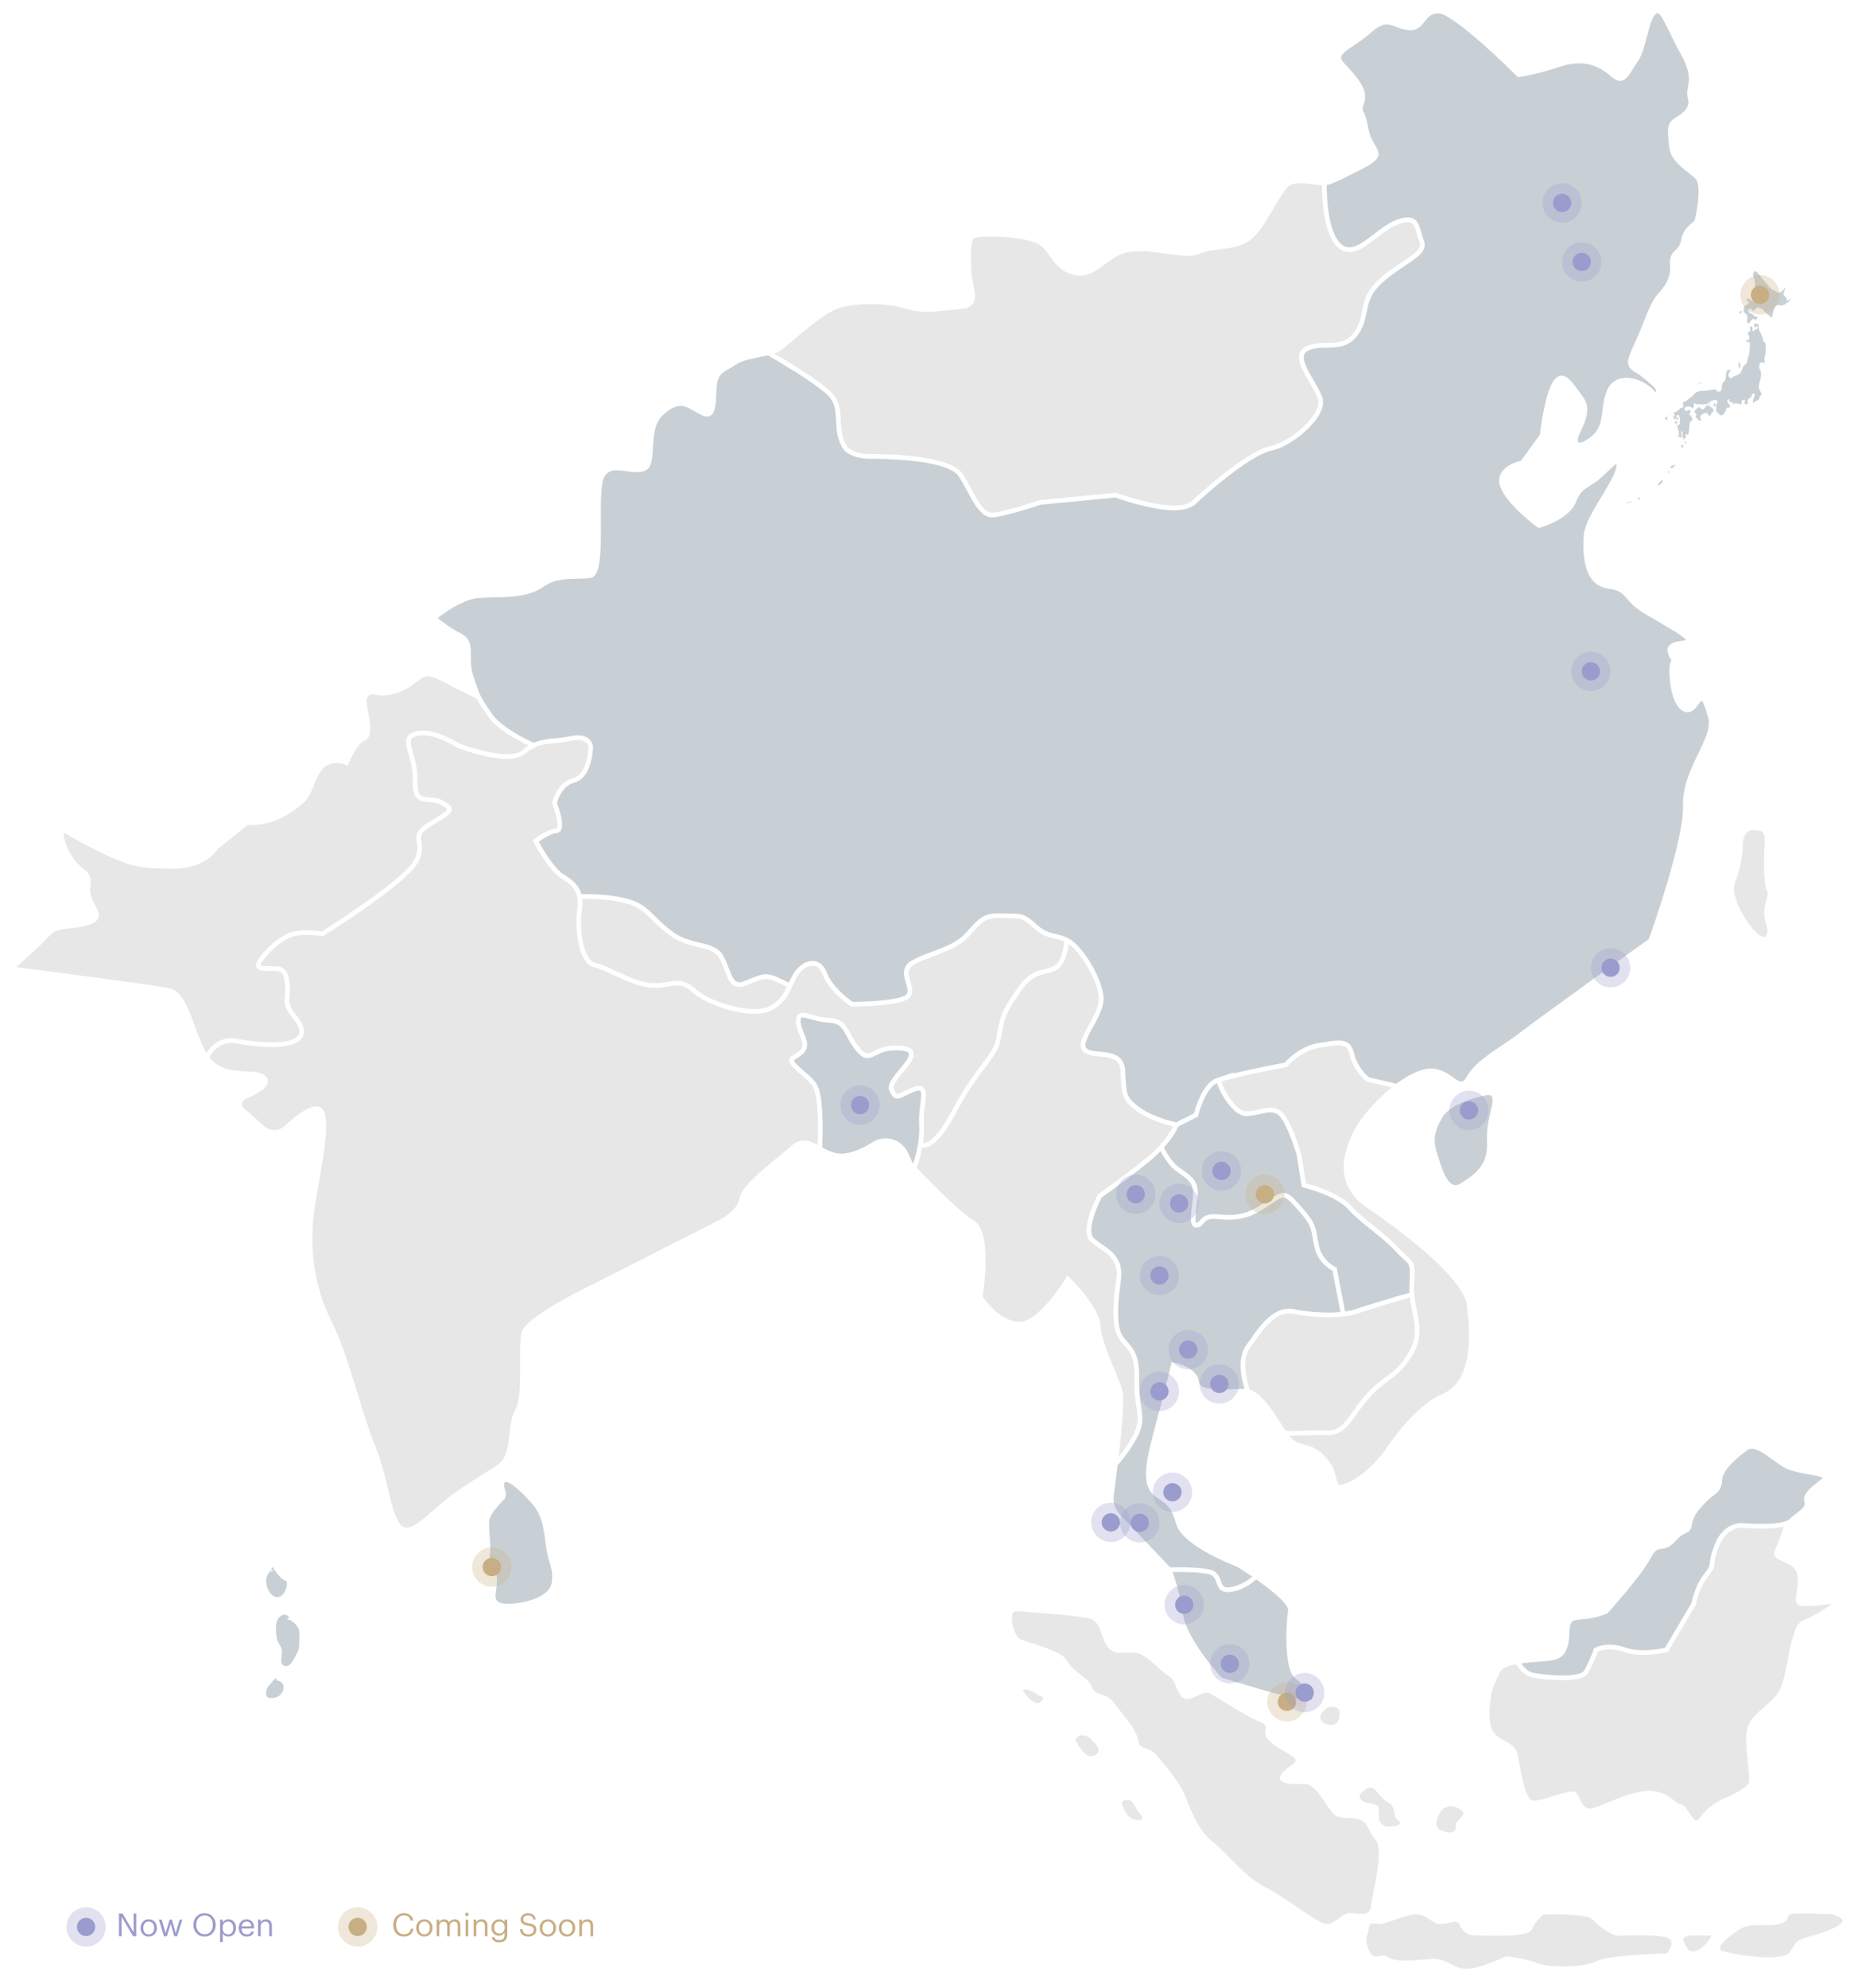 <?xml version="1.0" encoding="utf-8"?>
<!-- Generator: Adobe Illustrator 15.1.0, SVG Export Plug-In . SVG Version: 6.00 Build 0)  -->
<!DOCTYPE svg PUBLIC "-//W3C//DTD SVG 1.1//EN" "http://www.w3.org/Graphics/SVG/1.1/DTD/svg11.dtd">
<svg version="1.1" id="Layer_1" xmlns="http://www.w3.org/2000/svg" xmlns:xlink="http://www.w3.org/1999/xlink" x="0px" y="0px"
	 width="700px" height="750px" viewBox="0 0 700 750" enable-background="new 0 0 700 750" xml:space="preserve">
<g id="map">
	<path id="Indonesia" fill="#E7E7E7" d="M690.832,722.287c0,0-12.846-0.567-14.834,0c-1.986,0.602,0.381,2.431-4.354,3.689
		c-4.732,1.229-11.043-0.727-14.988,2.054c-3.943,2.743-9.877,7.064-5.9,8.269c3.912,1.197,22.908,4.354,25.245,0
		c2.333-4.355,3.156-4.543,8.647-6.028c5.554-1.481,12.904-4.448,10.6-6.312C692.947,722.098,690.832,722.287,690.832,722.287
		 M640.877,730.271c0,0-6.309-0.539-5.142,2.363c1.196,2.871,2.396,4.45,5.142,3.283c2.745-1.2,6.313-5.746,4.733-5.646
		C644.031,730.364,640.877,730.271,640.877,730.271 M611.438,730.396c-2.903,0.155-8.177-3.818-10.257-6.187
		c-2.115-2.365-18.434-1.863-18.434-1.863s-3.153,2.65-4.447,5.777c-0.66,1.515-4.953,2.084-9.655,2.206l0.221,7.826
		c1.483,0.191,7.67,0.979,11.803,2.623c4.73,1.829,17.86,1.574,22.092-0.79c4.195-2.368,26.536-2.904,26.536-2.904
		s3.157-3.69,1.073-5.521C628.257,729.731,614.306,730.239,611.438,730.396 M556.465,730.239c-3.947,0-5.525-4.261-5.525-4.261
		c-1.164-1.987-3.688,0.063-7.097,0c-3.41-0.063-5.271-3.883-9.474-3.659c-4.191,0.219-11.574,3.974-13.785,3.659
		c-2.241-0.351-3.565-0.729-3.818,1.89c-0.284,2.657-1.86,2.905,0,7.892c1.829,5.021,5.238,0.539,7.353,2.653
		c2.116,2.08,9.723,1.293,15.781,0.785c6.058-0.535,7.886,2.876,12.618,3.663c4.732,0.791,16.03-4.734,16.03-4.734
		s0.127,0,0.315,0.03l-0.222-7.826C563.75,730.492,558.482,730.239,556.465,730.239 M543.587,684.231c0,0-2.902,4.479,0,6.057
		c2.87,1.579,6.314,1.828,6.025-1.074c-0.248-2.87,4.734-4.008,2.117-6.186C549.112,680.823,544.881,681.074,543.587,684.231
		 M524.369,680.282c-2.872-1.578-4.166-4.196-5.49-5.267c-1.324-1.046-2.998,0-2.998,0c-0.188,0.282-4.136,2.111-1.767,4.227
		c2.365,2.085,6.879,0.443,6.47,3.786c-0.411,3.313,0.379,6.186,3.785,6.186c3.439,0,5.521-1.168,3.439-2.43
		C525.697,685.554,527.274,681.859,524.369,680.282 M510.454,686.06c-6.311-0.252-6.311-0.252-10.006-5.775
		c-3.69-5.521-5.52-7.636-9.719-7.1c0,0-8.678,0.535-7.387-2.901c1.328-3.408,7.387-4.986,5.524-6.816
		c-1.833-1.859-7.889-4.229-10.258-7.384c-2.365-3.153,1.328-4.733-2.872-6.313c-4.228-1.578-15.774-9.182-18.932-10.765
		c-3.154-1.572-8.174,4.451-10.792,1.045c-2.622-3.408-2.113-6.313-4.732-7.634c-2.619-1.296-7.893-7.894-12.085-8.683
		c-4.229-0.786-7.893,1.322-10.793-2.079c-2.903-3.44-2.366-10.009-7.354-11.051c-5.016-1.069-24.992-2.649-27.611-2.649
		c-2.648,0-1.07,9.214,1.832,10.543c2.901,1.293,16.029,4.45,17.607,8.139c1.578,3.693,8.424,6.567,9.465,10.007
		c1.076,3.407,5.021,1.64,8.178,5.806c3.152,4.168,8.678,10.225,9.181,14.173c0.539,3.941,4.229,2.113,7.387,6.057
		c3.152,3.942,7.885,9.467,9.718,13.409c1.83,3.947,4.733,13.92,10.792,18.65c6.025,4.737,12.087,13.163,19.725,17.103
		c7.604,3.945,18.648,12.624,22.593,13.95c3.946,1.292,6.597-4.479,10.258-3.941c3.689,0.502,7.104,1.043,7.385-2.368
		c0.253-3.438,5.24-21.302,1.83-25.248C515.979,690.288,516.766,686.344,510.454,686.06 M500.988,644.53c0,0-3.157,2.085-2.37,4.192
		c0.793,2.118,4.988,2.907,6.313,1.045c1.292-1.828,1.039-4.985,0-5.237C503.859,644.247,502.376,643.27,500.988,644.53
		 M426.041,679.242c-2.115,0-2.903,0.256-2.115,2.369c0,0,1.324,3.66,3.693,4.73c2.365,1.04,4.986,0.252,2.872-1.859
		C428.405,682.398,428.12,679.242,426.041,679.242 M408.683,654.786c-2.365,0-2.647,1.834-2.647,1.834s3.156,6.308,5.806,6.057
		c2.619-0.286,3.944-2.114,2.081-4.229C412.093,656.363,411.05,654.786,408.683,654.786 M390.253,638.473
		c-1.293-1.04-5.238-1.641-3.66,0c0.535,0.567,2.082,3.22,4.452,3.977c2.364,0.759,2.901-1.985,2.901-1.985
		S391.582,639.513,390.253,638.473 M681.576,611.076c2.467-0.938,7.848-4.128,10.094-5.861c-0.785,0.063-1.772,0.176-2.793,0.289
		c-2.246,0.255-4.788,0.543-6.783,0.543c-1.76,0-3.605-0.182-3.951-1.528c-0.214-0.896-0.024-2.179,0.215-3.802
		c0.397-2.697,0.944-6.395-0.586-8.524c-1.118-1.563-2.968-2.35-4.599-3.038c-1.878-0.794-4.003-1.693-3.14-3.863l0.54-1.356
		c0.805-2.01,1.563-3.904,2.856-7.546c0.043-0.116,0.089-0.234,0.14-0.354c-2.021,0.486-4.799,0.734-8.313,0.734
		c-4.052,0-7.672-0.335-7.709-0.338c-1.004,0-5.902,0.346-8.561,7.137c-1.398,3.595-1.554,5.129-1.661,6.246
		c-0.151,1.566-0.311,2.377-2.412,5.03c-3.561,4.489-4.543,10.382-4.556,10.44l-0.109,0.309l-10.443,17.678l-0.354,0.094
		c-0.176,0.044-4.286,1.078-9.02,1.078c-2.816,0-5.27-0.373-7.283-1.105c-1.818-0.661-3.637-0.999-5.4-0.999
		c-2.245,0-3.822,0.554-4.438,0.813c-0.419,1.156-1.83,4.868-3.667,8.063c-1.074,1.854-4.3,2.752-9.859,2.752
		c-5.009,0-10.045-0.739-11.632-1.136c-2.795-0.698-4.949-3.613-5.747-4.841c-4.384,0.814-5.6,2.049-5.935,2.728
		c-1.822,3.585-3.107,7.02-3.122,7.054c0.008,0-2.232,9.89-0.021,14.791c0.997,2.221,2.771,3.176,4.641,4.188
		c2.221,1.196,4.517,2.434,5.142,5.76c0.122,0.641,0.25,1.36,0.388,2.136c0.828,4.666,2.553,14.383,5.186,14.762
		c1.635,0.242,5.086-0.864,8.118-1.81c2.723-0.848,5.294-1.647,6.81-1.647c0.777,0,1.315,0.203,1.661,0.621
		c0.393,0.466,0.7,1.147,1.059,1.938c1.006,2.226,1.936,3.925,3.923,3.925c0.438,0,0.929-0.085,1.45-0.249
		c1.396-0.452,3.205-1.193,5.123-1.976c4.952-2.021,11.12-4.536,15.812-4.536c0.325,0,0.646,0.011,0.958,0.039
		c4.215,0.356,6.684,2.235,8.481,3.61c0.95,0.727,1.703,1.3,2.345,1.377c1.276,0.148,2.242,1.604,3.36,3.285
		c0.853,1.279,2.021,3.033,2.809,3.033c0.312,0,0.709-0.354,1.123-0.997c3.275-5.074,9.376-7.505,9.638-7.604
		c3.093-1.271,8.276-3.971,8.957-5.799c0.339-0.938-0.01-4.05-0.347-7.056c-0.627-5.583-1.338-11.913,0.396-15.17
		c1.3-2.479,3.522-4.396,5.67-6.245c2.366-2.038,4.812-4.144,6.141-7.059c1.53-3.412,2.359-8.174,3.021-11.998
		c0.461-2.662,0.861-4.96,1.403-6.402c0.313-0.813,0.534-1.554,0.741-2.235C678.01,614.194,678.595,612.24,681.576,611.076z"/>
	<path id="Maldives" fill="#C9D0D5" d="M107.188,601.089c-4.047,5.673-9.812-5.515-4.684-8.476c0.007,0.168-0.006,0.33,0.038,0.511
		l0.952-0.954c-0.375,0.111-0.694,0.271-0.99,0.443c-0.025-0.455,0.035-0.896,0.251-1.32c0.62,0.188,1.329,1.822,1.926,2.545
		c0.534,0.637,1.219,1.402,1.867,1.929c1.14,0.923,2.174,0.404,1.737,2.608C108.116,599.237,107.707,600.362,107.188,601.089
		 M112.307,613.774c-0.799-1.148-2.601-2.997-4.063-2.595l0.951-0.94c-1.73-2.265-4.27-0.211-4.799,1.844
		c-0.386,1.502-0.179,4.261,0.023,5.778c0.246,1.854,1.587,2.963,1.975,4.684c0.375,1.651-0.974,4.682,0.459,5.717
		c2.474,1.789,4.186-2.475,4.949-3.817c1.088-1.927,1.204-2.751,1.193-5.183C112.983,617.285,113.414,615.374,112.307,613.774
		 M104.442,633.995c-0.067-0.283-0.137-0.572-0.216-0.861c-0.403,0.094-2.926,3.062-3.396,3.905
		c-0.254,0.458-0.464,2.283-0.254,2.732c0.568,1.216,1.109,0.899,2.438,0.896C106.948,640.613,109.131,634.905,104.442,633.995"/>
	<path id="Taiwan" fill="#E7E7E7" d="M666.12,329.468c-0.534-10.758,1.578-15.49-1.829-16.028c-3.438-0.538-5.807-0.253-6.311,4.986
		c0,0,0.251,3.692-1.326,9.75c-1.576,6.028-3.156,5.775-0.789,12.338c2.366,6.595,9.47,15.524,11.045,12.371
		c1.58-3.156-2.112-5.521-0.253-12.371C668.49,333.696,666.657,340.26,666.12,329.468"/>
	<path id="Srilanka" fill="#C9D0D5" d="M199.335,565.641c-4.447-4.732-8.395-7.636-8.928-6.062c-0.537,1.581,1.546,4.387,0,6.062
		c0,0-0.317,0.316-0.789,0.818c-1.389,1.483-4.135,4.576-4.732,6.532c-0.792,2.622,0.786,10.509,0,14.203
		c-0.792,3.69,2.617,3.69,2.744,8.676c0.157,4.986-2.492,8.678,2.778,9.217c5.27,0.503,17.104-1.865,17.892-7.892
		c0.791-6.06-1.326-6.597-2.366-15.271C204.86,573.248,203.82,570.374,199.335,565.641"/>
	<path id="Thailand" fill="#C9D0D5" d="M469.717,523.335c0.072,0.241,0.146,0.466,0.214,0.673c-0.174-0.001-0.354,0-0.511,0.01
		l-1.479,0.073c-2.149,0.108-4.375,0.219-6.444,0.219c-5.896,0.003-8.72-0.968-8.887-3.049c-0.463-5.34-9.029-7.041-9.394-7.109
		l-0.83-0.158l-0.197,0.816c-0.031,0.128-3.161,13.02-6.637,25.766l-0.109,0.132v0.235c-3.314,12.26-4.243,20.071,0.772,23.712
		c0.646,0.469,1.229,0.867,1.762,1.235c3.007,2.063,4.25,2.912,6.18,9.346c2.465,8.214,22.2,15.661,22.883,15.896
		c0.029,0.017,2.561,1.576,5.771,3.769c-0.004,0.003-0.009,0.008-0.014,0.011c-0.189,0.165-0.428,0.354-0.683,0.556
		c-0.116,0.091-0.253,0.189-0.381,0.287c-0.188,0.136-0.39,0.282-0.603,0.427c-0.156,0.105-0.313,0.212-0.479,0.32
		c-0.285,0.186-0.594,0.367-0.912,0.547c-0.133,0.075-0.257,0.149-0.395,0.224c-0.417,0.224-0.86,0.431-1.323,0.628
		c-0.162,0.065-0.332,0.132-0.499,0.192c-0.375,0.146-0.761,0.271-1.159,0.387c-0.172,0.053-0.347,0.102-0.521,0.146
		c-0.569,0.141-1.153,0.256-1.764,0.313c-2.083,0.19-2.471-0.506-3.077-2.284c-0.566-1.659-1.339-3.934-4.832-4.558
		c-3.482-0.596-7.733-0.723-10.69-0.723c-0.377,0-0.729,0.001-1.067,0.005c-0.106,0.002-0.206,0.004-0.308,0.006
		c-0.221,0-0.43,0.005-0.629,0.009c-0.106,0.004-0.212,0.006-0.313,0.01c-0.223,0.005-0.427,0.01-0.611,0.015
		c-0.15,0.004-0.271,0.008-0.395,0.012c-0.054,0.002-0.099,0.004-0.146,0.006c-0.056,0-0.129,0.002-0.177,0.005l-18.974-19.971
		c-1.869-1.95-2.725-4.616-2.353-7.312c0.401-2.91,0.926-6.938,1.451-11.313c0.122-0.134,0.295-0.327,0.515-0.578
		c0.008-0.007,0.013-0.014,0.02-0.021c0.218-0.248,0.472-0.541,0.763-0.892c0.01-0.015,0.021-0.023,0.031-0.041
		c0.569-0.683,1.257-1.541,1.996-2.534c0.04-0.055,0.077-0.104,0.118-0.156c0.344-0.465,0.697-0.964,1.054-1.483
		c0.06-0.084,0.116-0.168,0.178-0.256c0.354-0.521,0.707-1.062,1.058-1.625c0.056-0.089,0.11-0.181,0.167-0.271
		c0.357-0.584,0.709-1.186,1.046-1.8c0.032-0.06,0.063-0.118,0.095-0.179c0.354-0.653,0.696-1.32,1.01-2.005
		c0.152-0.354,0.271-0.681,0.396-1.016c0.062-0.165,0.144-0.341,0.198-0.509c0.24-0.72,0.4-1.399,0.512-2.07
		c0.393-2.354,0.07-4.489-0.322-7.041c-0.383-2.488-0.817-5.31-0.709-9.164c0.049-1.972,0.009-3.609-0.111-5.027
		c-0.471-5.506-2.188-7.468-4.875-10.503l-0.504-0.567c-0.224-0.259-0.427-0.531-0.615-0.827v-0.003
		c-0.188-0.297-0.357-0.608-0.513-0.941c-1.767-3.784-1.514-9.909-0.793-16.1c0.167-1.439,0.356-2.888,0.556-4.306
		c0.609-4.357-0.562-7.261-2.356-9.411c-0.009-0.012-0.019-0.024-0.027-0.035c-0.161-0.191-0.331-0.375-0.5-0.555
		c-0.042-0.046-0.083-0.093-0.126-0.135c-0.106-0.114-0.22-0.218-0.33-0.326c-0.112-0.104-0.221-0.215-0.334-0.318
		c-0.021-0.021-0.049-0.04-0.073-0.062c-1.109-1.004-2.321-1.832-3.449-2.603c-1.136-0.772-2.204-1.507-3.078-2.315
		c-1.046-0.978-1.118-3.011-0.672-5.391c0.612-3.257,2.206-7.164,3.653-9.928c0.912-0.641,5.218-3.683,10.377-7.604
		c2.445-1.859,5.083-3.916,7.644-6.011c0.864-0.704,1.683-1.424,2.47-2.15c0.256-0.236,0.49-0.477,0.737-0.714
		c0.336-0.326,0.689-0.646,1.009-0.979c0.021,0.042,0.049,0.093,0.071,0.132c0.079,0.141,0.16,0.285,0.25,0.441
		c0.048,0.086,0.093,0.169,0.146,0.259c0.13,0.227,0.27,0.462,0.418,0.709c0.047,0.07,0.095,0.149,0.144,0.229
		c0.12,0.195,0.246,0.393,0.377,0.597c0.064,0.1,0.126,0.194,0.191,0.3c0.18,0.268,0.363,0.541,0.561,0.815
		c0.051,0.072,0.104,0.146,0.156,0.218c0.16,0.22,0.321,0.439,0.489,0.656c0.076,0.099,0.151,0.195,0.229,0.296
		c0.221,0.273,0.441,0.546,0.675,0.812c0.041,0.047,0.083,0.093,0.128,0.138c0.2,0.224,0.406,0.441,0.615,0.649
		c0.081,0.078,0.159,0.154,0.241,0.23c0.235,0.229,0.479,0.44,0.725,0.639c0.016,0.016,0.033,0.031,0.051,0.046
		c0.702,0.557,1.418,1.054,2.111,1.536c2.055,1.428,3.729,2.604,4.4,4.739c0.114,0.355,0.204,0.734,0.259,1.149
		c0.177,1.468-0.104,3.739-0.375,5.941c-0.49,3.98-0.736,6.479,0.302,7.653c0.347,0.396,0.813,0.601,1.348,0.601c0,0,0,0,0.002,0
		l0.196-0.009c1.433-0.139,2.068-0.953,2.581-1.605c0.396-0.513,0.813-1.009,1.66-1.321c0.848-0.315,2.127-0.447,4.255-0.229
		c1.031,0.106,2.001,0.175,2.922,0.194c6.436,0.161,10.411-1.739,15.803-5.353l0.924-0.612l0.023-0.017
		c0.369-0.242,0.68-0.447,1.002-0.657c0.159-0.104,0.35-0.229,0.499-0.326c0.276-0.179,0.507-0.312,0.751-0.456
		c0.151-0.09,0.328-0.204,0.47-0.284c0.278-0.152,0.516-0.255,0.753-0.352c0.074-0.032,0.167-0.087,0.239-0.112
		c0.3-0.104,0.568-0.16,0.814-0.16c1.229,0,2.617,1.427,5.491,4.687c4.648,5.282,4.884,6.632,5.578,10.632
		c0.146,0.833,0.309,1.771,0.53,2.87c1.165,5.94,5.494,8.653,6.899,9.396l3.021,15.598c-0.365,0.033-0.729,0.065-1.112,0.091
		c-0.24,0.019-0.473,0.034-0.718,0.049c-0.816,0.037-1.66,0.063-2.538,0.063c-6.171,0-11.776-0.967-11.813-0.967
		c-1.067-0.322-2.135-0.483-3.169-0.483c-6.484,0-10.951,6.324-14.545,11.409c-0.564,0.799-1.112,1.573-1.651,2.303
		c-0.271,0.365-0.505,0.753-0.72,1.148c-0.064,0.115-0.118,0.236-0.175,0.354c-0.143,0.286-0.273,0.578-0.388,0.878
		c-0.054,0.137-0.104,0.274-0.152,0.418c-0.102,0.303-0.19,0.606-0.271,0.913c-0.032,0.13-0.068,0.254-0.099,0.386
		c-0.193,0.874-0.303,1.77-0.344,2.667c-0.008,0.131-0.008,0.27-0.012,0.406c-0.006,0.315-0.009,0.632-0.003,0.946
		c0.005,0.153,0.01,0.307,0.017,0.462c0.015,0.308,0.035,0.616,0.062,0.923c0.009,0.13,0.021,0.264,0.032,0.396
		c0.041,0.403,0.09,0.8,0.146,1.191c0.005,0.021,0.006,0.049,0.009,0.075c0.063,0.416,0.135,0.816,0.208,1.213
		c0.023,0.125,0.05,0.243,0.077,0.366c0.057,0.269,0.109,0.527,0.168,0.781c0.029,0.13,0.06,0.258,0.09,0.384
		c0.06,0.242,0.12,0.474,0.179,0.7c0.029,0.105,0.058,0.216,0.085,0.314c0.076,0.272,0.152,0.534,0.226,0.781
		C469.695,523.264,469.707,523.304,469.717,523.335z"/>
	<path id="Malaysia" fill="#C9D0D5" d="M464.242,600.699c4.878-0.455,8.69-3.504,10.071-4.76
		c11.587,8.195,12.149,10.983,12.04,11.649c-0.704,4.226-1.853,22.038,2.688,25.672c3.754,3.005,6.729,6.673,6.368,7.852
		c-0.104,0.333-0.842,0.427-1.147,0.45c-0.086,0.006-0.179,0.011-0.28,0.011c-5.471,0-30.104-7.753-32.707-8.576
		c-1.484-1.612-13.176-14.534-14.606-23.819c-1.212-7.881-3.082-13.637-3.934-16.002c2.497-0.065,8.492-0.134,13.129,0.662
		c2.461,0.441,2.926,1.801,3.461,3.377C459.9,598.905,460.566,601.026,464.242,600.699z M683.479,556.427
		c2.006,0.342,3.763,0.645,4.774,1.136c-0.392,0.457-1.356,1.216-2.097,1.799c-2.572,2.018-5.771,4.525-4.843,7.354
		c0.507,1.49-0.868,2.645-3.153,4.4c-0.839,0.643-1.704,1.308-2.477,2.049l-0.238,0.212c-0.762,0.604-3.095,1.624-10.188,1.624
		c-3.965,0-7.508-0.327-7.57-0.333l-0.188-0.006c-1.153,0-7.087,0.399-10.158,8.267c-1.491,3.82-1.661,5.563-1.771,6.717
		c-0.121,1.235-0.172,1.743-2.041,4.104c-3.547,4.473-4.689,10.03-4.887,11.093l-9.981,16.895c-1.077,0.244-4.495,0.94-8.227,0.94
		c-2.609,0-4.857-0.337-6.679-0.998c-2.016-0.733-4.035-1.104-6.007-1.104c-3.399,0-5.483,1.11-5.57,1.159l-0.3,0.165l-0.112,0.32
		c-0.018,0.045-1.579,4.515-3.655,8.116c-0.324,0.561-1.79,1.867-8.327,1.867c-4.794,0-9.741-0.718-11.205-1.082
		c-1.807-0.454-3.375-2.26-4.245-3.446c2.338-0.354,4.833-0.544,7.08-0.713c0.991-0.08,1.922-0.147,2.743-0.228
		c6.248-0.578,8.146-3.124,8.441-11.36c0.127-3.977,1.2-4.067,4.763-4.382c2.332-0.203,5.528-0.483,9.419-2.224l0.292-0.214
		c0.521-0.569,12.738-14.074,16.191-20.697c1.633-3.143,2.627-3.27,4.003-3.446c1.364-0.18,3.063-0.401,5.342-2.936
		c1.969-2.202,3.143-2.697,3.92-3.022c1.289-0.54,1.854-1.006,2.316-3.464c0.688-3.659,3.413-6.37,5.604-8.545l0.462-0.459
		c0.606-0.608,1.247-1.099,1.866-1.563c1.675-1.267,3.405-2.581,3.405-5.878c0-3.377,4.961-8.101,9.604-11.395
		c2.237-1.575,5.906,0.975,9.419,3.547c2.171,1.589,4.418,3.229,6.507,3.955C678.448,555.567,681.121,556.021,683.479,556.427z"/>
	<path id="Mongoria" fill="#E7E7E7" d="M313.849,147.955c-4.165-4.106-15.348-10.911-21.521-14.536
		c1.031-0.335,1.788-0.688,2.354-1.093c0.79-0.571,2.151-1.727,3.874-3.192c4.769-4.054,12.746-10.839,17.602-12.662
		c2.912-1.094,7.485-1.722,12.555-1.722c5.21,0,10.163,0.646,13.253,1.729c2.25,0.787,4.863,1.17,7.989,1.17
		c3.021,0,6.104-0.349,9.093-0.688c1.436-0.163,2.845-0.321,4.202-0.436c1.896-0.153,3.21-0.745,4.009-1.81
		c1.396-1.862,0.82-4.63,0.212-7.562c-0.278-1.335-0.563-2.714-0.661-4.006c-0.209-3.062-0.85-12.379,1.092-13.348
		c0.521-0.262,2.386-0.568,5.917-0.568c5.262,0,12.459,0.677,16.682,2.189c2.862,1,4.348,3.084,5.922,5.293
		c1.862,2.619,3.977,5.589,8.642,6.934c0.925,0.265,1.845,0.401,2.735,0.401c3.541,0,6.265-2.039,9.149-4.195
		c2.853-2.134,5.803-4.34,9.869-4.854c1.098-0.139,2.247-0.208,3.513-0.208c3.327,0,6.712,0.474,9.989,0.93
		c2.896,0.407,5.634,0.789,8.022,0.789c1.939,0,3.48-0.259,4.71-0.789c2.396-1.019,5.004-1.345,7.771-1.689
		c3.396-0.424,6.905-0.861,10.086-2.68c3.724-2.127,7.156-7.966,10.188-13.118c1.68-2.854,3.264-5.551,4.666-7.218
		c1.066-1.291,2.621-1.865,5.04-1.865c1.354,0,2.835,0.181,4.267,0.359c1.362,0.168,2.772,0.343,4.082,0.358
		c-0.023,2.229,0.01,18.671,6.26,23.736c1.229,1.002,2.602,1.511,4.069,1.51c3.382,0,6.769-2.607,10.359-5.367
		c1.995-1.536,4.045-3.111,6.091-4.217c0.687-0.369,1.368-0.687,2.052-0.931c0.358-0.129,0.704-0.243,1.032-0.341
		c0.979-0.291,1.815-0.439,2.488-0.439c2.108,0,2.602,1.418,3.426,4.369c0.269,0.948,0.566,2.022,0.985,3.095
		c0.97,2.493-1.511,4.276-6.354,7.472c-2.7,1.785-5.765,3.807-8.786,6.54c-4.987,4.494-5.755,8.366-6.494,12.108
		c-0.063,0.336-0.137,0.67-0.2,1.002c-0.48,2.324-1.091,4.575-2.89,7.029c-2.826,3.832-6.429,3.887-10.245,3.946
		c-2.68,0.042-5.451,0.084-8.017,1.448c-1.188,0.638-1.952,1.542-2.274,2.69c-0.521,1.849,0.198,4.107,1.364,6.486
		c0.696,1.427,1.559,2.898,2.407,4.35c1.279,2.191,2.604,4.458,3.191,6.301c0.421,1.31,0.033,3.053-1.12,5.04
		c-2.938,5.063-10.138,10.658-15.663,12.32c-0.369,0.111-0.729,0.204-1.083,0.279c-9.475,2.01-27.579,18.737-29.611,20.637
		c-1.292,1.21-3.588,1.823-6.822,1.823c0,0,0,0-0.003,0c-8.896,0-21.606-4.704-21.732-4.75l-0.192-0.072l-28.729,2.765l-0.194,0.042
		c-0.117,0.039-11.793,3.927-17.206,4.697c-3.46,0.495-5.895-4.083-8.527-8.978c-1.013-1.882-2.059-3.827-3.224-5.618
		c-4.376-6.776-25.967-7.506-35.044-7.506c-6.1,0-8.472-2.664-8.479-2.664c-2.25-3.405-2.404-6.791-2.551-10.064
		C317.275,154.963,317.105,151.197,313.849,147.955z"/>
	<path id="India" fill="#E7E7E7" d="M308.815,424.813c0.001,0.194,0.001,0.384,0.003,0.573c0.001,0.504,0.002,1,0,1.482
		c0,0.085,0,0.176,0,0.26c-0.006,0.587-0.012,1.153-0.021,1.693c0,0.084-0.002,0.163-0.005,0.246
		c-0.021,1.138-0.052,2.146-0.082,2.956c-1.718-0.921-3.388-1.674-5.163-1.674c-1.635,0-3.161,0.643-4.662,1.959
		c-1.411,1.23-3.118,2.623-4.925,4.101c-6.585,5.367-14.049,11.451-14.709,15.773c-0.713,4.597-7.348,7.987-7.418,8.024
		l-45.734,23.244c-2.867,1.353-28.051,13.4-29.27,19.562c-0.475,2.352-0.468,6.364-0.459,11.013
		c0.012,6.754,0.025,15.157-1.776,17.861c-1.408,2.113-1.787,5.396-2.188,8.871c-0.549,4.77-1.118,9.699-4.288,11.807
		c-1.711,1.145-3.59,2.318-5.567,3.557c-4.837,3.027-10.318,6.457-15.398,10.697c-1.177,0.979-2.346,2.016-3.494,3.03
		c-3.816,3.38-7.424,6.574-10.092,6.574c-0.714,0-1.791-0.2-2.861-1.915c-1.942-3.103-2.9-7.136-4.114-12.245
		c-1.143-4.799-2.562-10.771-5.285-17.589c-2.279-5.69-4.255-12.165-6.348-19.013c-2.897-9.481-5.895-19.286-9.837-27.193
		c-6.499-12.968-8.651-27.929-6.229-43.264c0.411-2.603,0.894-5.379,1.38-8.197c2.203-12.7,4.283-24.694,1.684-28.311
		c-0.479-0.668-1.102-1.063-1.849-1.18c-0.203-0.029-0.412-0.045-0.63-0.045c-2.709,0-6.769,2.501-12.071,7.443
		c-2.043,1.938-5.544,1.959-7.666,0.047l-7.798-7.012c-0.477-0.425-0.693-1.029-0.595-1.656c0.104-0.654,0.534-1.208,1.143-1.479
		c8.014-3.452,8.488-5.6,8.645-6.304c0.172-0.779-0.035-1.527-0.604-2.168c-1.627-1.82-4.421-1.945-7.655-2.089
		c-3.934-0.175-8.39-0.372-12.154-3.519c-0.531-0.441-1.074-1.03-1.657-1.789c0.009-0.019,0.017-0.03,0.023-0.044
		c0.083-0.16,0.185-0.351,0.314-0.563c0.015-0.022,0.034-0.052,0.048-0.077c0.123-0.2,0.27-0.421,0.433-0.649
		c0.031-0.045,0.06-0.088,0.093-0.137c0.178-0.241,0.385-0.497,0.605-0.756c0.052-0.06,0.106-0.121,0.162-0.183
		c0.234-0.261,0.493-0.522,0.777-0.777c0.051-0.045,0.107-0.088,0.158-0.134c0.283-0.244,0.587-0.477,0.916-0.695
		c0.042-0.027,0.079-0.059,0.123-0.087c0.352-0.227,0.737-0.425,1.142-0.606c0.086-0.037,0.172-0.077,0.26-0.113
		c0.414-0.168,0.854-0.309,1.322-0.412c0.087-0.02,0.178-0.029,0.266-0.048c0.505-0.097,1.029-0.161,1.596-0.161
		c0.002,0,0.003,0,0.005,0c0.63,0,1.286,0.064,1.947,0.193c4.41,0.871,9.231,1.371,13.233,1.371c0,0,0,0,0.001,0
		c4.151,0,7.267-0.518,9.316-1.547c1.231-0.619,2.079-1.418,2.535-2.402c1.379-2.995-0.528-5.516-2.374-7.952
		c-1.321-1.747-2.582-3.408-2.732-5.21c-0.021-0.26-0.019-0.52,0.006-0.783c0.563-5.49,0.043-9.233-1.537-11.125
		c-0.705-0.844-1.606-1.313-2.681-1.396c-0.649-0.05-1.349-0.06-2.05-0.06l-1.402,0.004c-0.637,0-1.147-0.017-1.558-0.044
		c-1.23-0.079-1.543-0.255-1.607-0.372c0-0.001-0.004-0.015-0.004-0.044c0-0.093,0.035-0.335,0.313-0.81
		c1.956-3.381,8.051-9.119,12.459-10.117c1.333-0.294,2.919-0.443,4.712-0.443c3.076,0,5.713,0.447,5.74,0.451l0.334,0.058
		l0.286-0.18c1.241-0.778,30.466-19.14,35.252-27.119c1.459-2.432,1.845-4.356,1.853-5.919c0.005-0.938-0.124-1.746-0.238-2.457
		c-0.085-0.527-0.16-0.996-0.168-1.436c-0.022-1.323,0.554-2.4,3.281-4.091c1.034-0.646,1.98-1.214,2.832-1.727
		c3.686-2.221,5.538-3.333,5.502-4.963c-0.027-1.278-1.275-2.216-3.134-3.231c-1.917-1.062-3.852-1.188-5.406-1.289
		c-2.835-0.186-4.347-0.281-4.403-5.248c-0.004-0.331-0.001-0.683,0.009-1.058v-0.001l0,0c0.06-2.167-0.159-4.113-0.493-5.863
		c-0.334-1.751-0.783-3.307-1.184-4.693c-0.452-1.572-0.77-2.731-0.842-3.608c-0.107-1.292,0.343-1.967,1.623-2.452
		c0.176-0.068,0.335-0.138,0.545-0.199c0.149-0.043,0.32-0.065,0.479-0.099c0.57-0.125,1.18-0.208,1.846-0.208
		c5.738,0,12.904,4.606,12.976,4.653l0.165,0.083c0.442,0.171,10.931,4.172,18.723,4.173c0,0,0,0,0.002,0
		c1.149,0,2.151-0.121,3.081-0.299c1.597-0.306,2.899-0.846,3.812-1.674c0.674-0.605,1.381-1.105,2.11-1.554
		c0.466-0.285,0.928-0.565,1.426-0.795l0.021-0.009c2.597-1.17,5.256-1.421,8.069-1.682c1.75-0.163,3.562-0.332,5.337-0.744
		c2.898-0.66,5.13-0.375,6.163,0.768c0.646,0.71,0.708,1.605,0.646,2.238c-0.32,3.676-1.512,10.004-5.894,11.08
		c-5.721,1.403-7.667,8.723-7.747,9.034l-0.069,0.275l0.101,0.264c1.152,2.993,2.501,7.984,1.742,9.189
		c-0.055,0.087-0.095,0.113-0.198,0.121c-3.377,0.27-8.159,3.97-8.362,4.128l-0.583,0.454l0.346,0.655
		c0.229,0.438,5.689,10.757,10.582,13.756c3.1,1.873,5.288,3.763,5.903,6.915c0.288,1.302,0.284,2.922-0.01,4.818
		c-0.065,0.422-0.121,0.871-0.166,1.344c-0.673,7.079,0.878,19.275,6.639,20.421c1.966,0.401,4.608,1.634,7.405,2.94
		c0.571,0.268,1.152,0.539,1.743,0.809c4.123,1.896,8.621,3.768,12.835,3.906c2.586,0.081,4.574-0.233,6.293-0.51
		c1.149-0.183,2.141-0.344,3.087-0.344c1.472,0,3.196,0.332,5.833,2.738c0.34,0.309,0.725,0.612,1.125,0.916
		c0.709,0.527,1.509,1.047,2.38,1.545c5.435,3.113,13.647,5.484,19.861,5.484c0.002,0,0.002,0,0.002,0
		c1.069,0,2.03-0.088,2.926-0.227c1.312-0.201,2.454-0.535,3.373-1.031c0.615-0.33,1.17-0.674,1.688-1.027
		c3.284-2.24,4.752-4.935,6.144-7.929l0.296-0.642c0.514-1.108,1.042-2.251,1.682-3.352c1.377-2.328,3.716-3.953,5.69-3.953
		c2.094,0,3.202,1.783,3.763,3.277c2.438,6.502,10.264,11.783,10.596,12.003l0.225,0.147h0.266h0.001
		c3.189,0,19.236-0.167,21.977-3.469c1.411-1.679,0.776-3.809,0.162-5.871c-0.912-3.053-1.27-5.017,1.459-6.553
		c0.521-0.295,1.066-0.574,1.637-0.841c1.7-0.804,3.59-1.508,5.564-2.243c4.91-1.829,9.988-3.721,13.53-7.601l0.68-0.755
		c4.688-5.213,5.67-6.304,12.045-6.053c1.087,0.039,2.008,0.053,2.808,0.065c4.29,0.066,4.736,0.074,8.72,3.653
		c2.883,2.573,4.767,3.243,6.737,3.722c0.28,0.069,0.563,0.134,0.854,0.199c1.192,0.271,2.417,0.553,4.004,1.219
		c-0.004,0.051-0.01,0.108-0.015,0.164c-0.022,0.257-0.051,0.531-0.088,0.832c-0.012,0.075-0.022,0.158-0.035,0.234
		c-0.039,0.295-0.088,0.604-0.146,0.924c-0.013,0.083-0.026,0.165-0.042,0.248c-0.065,0.353-0.145,0.717-0.229,1.082
		c-0.021,0.083-0.04,0.165-0.061,0.249c-0.095,0.378-0.201,0.76-0.321,1.137c-0.027,0.082-0.054,0.167-0.081,0.25
		c-0.125,0.376-0.267,0.745-0.42,1.102c-0.031,0.073-0.063,0.142-0.095,0.214c-0.165,0.358-0.343,0.699-0.54,1.017
		c-0.031,0.052-0.065,0.1-0.098,0.15c-0.208,0.319-0.435,0.616-0.682,0.872c-0.023,0.023-0.048,0.043-0.072,0.067
		c-0.268,0.263-0.548,0.49-0.859,0.657c-1.086,0.574-2.229,0.853-3.439,1.149c-3.012,0.734-6.423,1.57-10.278,7.005
		c-5.338,7.449-6.722,10.458-7.791,16.939c-0.877,5.344-1.077,5.611-6.164,12.468l-2.354,3.184
		c-3.851,5.237-6.307,9.684-8.475,13.609c-1.925,3.488-3.59,6.5-5.687,8.964c-0.305,0.356-0.595,0.669-0.878,0.959
		c-0.078,0.08-0.152,0.158-0.229,0.229c-0.229,0.229-0.454,0.438-0.667,0.624c-0.044,0.037-0.09,0.082-0.134,0.12
		c-0.246,0.208-0.478,0.384-0.7,0.543c-0.066,0.047-0.131,0.091-0.195,0.136c-0.173,0.113-0.342,0.221-0.497,0.31
		c-0.05,0.024-0.097,0.059-0.145,0.081c-0.195,0.104-0.384,0.192-0.556,0.262c-0.032,0.013-0.062,0.021-0.091,0.031
		c-0.161,0.062-0.311,0.107-0.449,0.146c-0.016,0.004-0.029,0.01-0.044,0.014c-0.32,0.072-0.583,0.091-0.788,0.083
		c0.04-0.283,0.064-0.551,0.102-0.825c0.031-0.243,0.063-0.49,0.089-0.729c0.056-0.512,0.099-1.006,0.134-1.489
		c0.008-0.131,0.022-0.263,0.029-0.391c0.033-0.563,0.053-1.106,0.057-1.644c0.002-0.057,0.006-0.117,0.006-0.173
		c0.001-0.593-0.014-1.162-0.047-1.717c-0.044-0.608-0.058-1.229-0.049-1.844c0.023-1.847,0.24-3.683,0.438-5.351
		c0.19-1.587,0.354-2.955,0.332-4.078c-0.021-1.124-0.228-2.003-0.773-2.62c-0.348-0.394-0.804-0.607-1.345-0.696
		c-0.694-0.114-1.543,0-2.615,0.412c-0.296,0.114-0.561,0.228-0.831,0.339c-1.293,0.536-2.325,1.047-3.104,1.439
		c-0.916,0.463-1.642,0.827-2.026,0.827c-0.029,0-0.062-0.004-0.096-0.015c-0.239-0.064-0.605-0.425-1.35-1.902
		c-0.591-1.19,1.715-3.982,3.566-6.229c2.419-2.933,4.704-5.702,3.812-7.852c-0.516-1.242-1.954-1.959-4.396-2.188
		c-4.938-0.468-7.834,0.728-9.89,1.731c-0.2,0.096-0.401,0.193-0.588,0.287c-0.963,0.48-1.724,0.86-2.382,0.86
		c-0.543,0-1.36-0.23-2.854-2.022c-0.403-0.49-0.769-0.973-1.102-1.442c-0.998-1.41-1.717-2.729-2.368-3.929
		c-1.769-3.246-3.165-5.811-8.224-5.996c-2.505-0.104-4.715-0.733-6.49-1.238c-0.346-0.098-0.672-0.189-0.984-0.277
		c-0.938-0.254-1.726-0.429-2.419-0.429c0,0,0,0-0.001,0c-1.099,0-2.438,0.481-2.575,2.769c-0.127,1.889,0.623,3.709,1.348,5.472
		c0.689,1.674,1.186,2.967,1.107,4.048c-0.045,0.646-0.296,1.217-0.833,1.744c-0.817,0.797-1.649,1.318-2.316,1.731
		c-0.955,0.596-1.778,1.107-1.867,2.095c-0.09,1.047,0.663,2.085,3.106,4.278c0.716,0.644,1.364,1.203,1.953,1.716
		c2.734,2.366,4.036,3.496,4.79,6.541c0.25,1.014,0.438,2.24,0.602,3.8c0.063,0.618,0.115,1.254,0.163,1.896
		c0.012,0.162,0.022,0.325,0.035,0.489c0.041,0.611,0.077,1.222,0.104,1.837c0.008,0.16,0.014,0.317,0.021,0.477
		c0.021,0.496,0.038,0.992,0.05,1.484c0.005,0.193,0.012,0.386,0.016,0.576C308.801,423.679,308.811,424.253,308.815,424.813z"/>
	<path id="Nepal" fill="#E7E7E7" d="M219.682,343.553c0.261-1.67,0.316-3.126,0.166-4.416c0.242-0.003,0.521-0.005,0.834-0.005
		c3.485,0,10.172,0.225,15.792,1.733c4.706,1.243,6.968,3.491,9.831,6.337c1.773,1.76,3.781,3.755,6.694,5.864
		c3.664,2.646,7.38,3.537,10.657,4.323c3.635,0.87,6.507,1.559,8.02,4.346c0.837,1.529,1.443,3.147,1.979,4.574
		c1.179,3.146,2.292,6.117,5.438,6.117c0.782,0,1.638-0.188,2.616-0.57c0.86-0.338,1.625-0.651,2.315-0.934
		c4.073-1.669,5.232-2.212,9.105-0.417l3.992,1.865c-1.413,2.928-2.974,5.354-6.691,7.347c-1.267,0.686-3.154,1.047-5.457,1.047
		c0,0,0,0-0.002,0c-7.285,0-17.855-3.57-22.177-7.487c-2.455-2.241-4.557-3.197-7.022-3.197c-1.09,0-2.195,0.178-3.367,0.366
		c-1.645,0.265-3.542,0.569-5.954,0.489c-4.455-0.148-9.467-2.487-13.889-4.551c-2.895-1.351-5.628-2.627-7.804-3.071
		C220.427,362.455,218.589,350.739,219.682,343.553z"/>
	<path id="Pakistan" fill="#E7E7E7" d="M77.959,397.311c-1.677-2.811-3.042-6.513-4.368-10.105
		c-2.525-6.839-4.909-13.301-9.451-14.264c-6.688-1.412-48.304-6.777-58.056-8.026c2.826-2.453,8.896-7.813,12.202-11.432
		c2.438-2.668,4.535-2.86,7.711-3.149c2.077-0.189,4.431-0.405,7.453-1.334c2.014-0.62,3.168-1.428,3.629-2.542
		c0.636-1.536-0.208-3.128-1.183-4.97c-1.024-1.93-2.184-4.117-1.832-6.617c0.621-4.261-0.497-5.391-2.522-7.023
		c-1.234-0.993-2.771-2.229-4.478-5.024c-2.157-3.5-2.893-6.115-3.09-8.692c3.191,1.837,11.901,6.757,18.559,9.591
		c8.285,3.526,11.106,4.014,23.223,4.014c11.363,0,15.76-6.271,16.457-7.393l11.422-9.136c1.685,0.167,8.496,0.483,16.002-4.539
		c6.359-4.208,6.964-5.704,8.421-9.32c0.5-1.24,1.122-2.783,2.138-4.813c1.54-3.079,3.813-4.638,6.755-4.638
		c1.948,0,3.483,0.71,3.5,0.717l0.875,0.412l0.334-0.903c0.737-1.992,3.226-7.42,5.842-8.587c3.253-1.438,2.402-5.94,1.584-10.294
		c-0.28-1.488-0.545-2.895-0.651-4.157c-0.097-1.138,0.092-1.971,0.556-2.478c0.498-0.541,1.266-0.654,1.82-0.654
		c0.244-0.001,0.432,0.021,0.413,0.01c2.271,0.812,5.299,0.637,8.538-0.476c3.67-1.238,5.613-2.729,7.327-4.042
		c0.954-0.73,1.854-1.421,2.95-1.969c2-1.006,5.181,0.602,8.578,2.427c0.927,0.5,1.878,1.011,2.837,1.484
		c4.025,2.04,7.571,3.761,8.552,4.233c0.911,1.745,2.006,3.415,4.151,6.552c3.474,5.096,11.797,9.429,15.365,11.119
		c-0.82,0.506-1.601,1.09-2.356,1.769c-1.107,1.008-3.028,1.519-5.705,1.519c-0.002,0-0.002,0-0.002,0
		c-7.111,0-17.001-3.646-18.004-4.023c-0.824-0.526-7.021-4.358-12.727-4.836c-0.381-0.03-0.759-0.047-1.133-0.047
		c-1.021,0-1.971,0.126-2.821,0.376c-4.584,1.331-3.632,4.628-2.528,8.448c0.766,2.655,1.719,5.958,1.605,10.022
		c-0.174,7.176,2.283,7.874,6.049,8.118c1.521,0.098,3.095,0.202,4.669,1.073c2.101,1.145,2.216,1.633,2.22,1.717
		c0.012,0.604-2.359,2.032-4.652,3.411c-0.855,0.516-1.809,1.09-2.848,1.736c-4.314,2.676-4.354,4.633-3.926,7.314
		c0.289,1.803,0.618,3.846-1.385,7.184c-4.332,7.221-31.335,24.419-34.394,26.353c-0.834-0.125-3.091-0.422-5.701-0.422
		c-1.921,0-3.634,0.163-5.098,0.486c-5.027,1.14-11.519,7.351-13.604,10.956c-0.608,1.044-0.714,1.926-0.312,2.625
		c0.69,1.207,2.539,1.305,4.7,1.305l1.402-0.005c0.655,0,1.308,0.008,1.913,0.056c0.589,0.045,1.068,0.294,1.459,0.767
		c1.076,1.285,1.519,4.113,1.28,8.054c-0.036,0.563-0.083,1.148-0.146,1.756c-0.286,2.805,1.5,5.162,3.074,7.243
		c1.67,2.206,3.113,4.108,2.18,6.14c-0.109,0.233-0.263,0.459-0.457,0.666c-1.363,1.465-4.776,2.258-9.789,2.258
		c-3.892,0-8.59-0.488-12.892-1.338c-0.777-0.152-1.547-0.228-2.289-0.228C82.147,391.74,79.22,395.271,77.959,397.311z"/>
	<path id="Vietnam" fill="#E7E7E7" d="M515.936,408.018l9.494,2.3c-4.262,3.442-8.371,7.751-11.711,12.283
		c-2.718,3.665-4.733,8.269-5.987,13.678c-1.476,6.331,0.698,12.975,5.691,17.354c0.558,0.461,1.116,0.918,1.738,1.345
		c23.56,16.115,37.638,29.705,38.623,37.284c2.519,18.964-0.527,30.018-9.315,33.78c-11.168,4.792-21.666,21.354-22.056,21.98
		c-0.068,0.089-7.035,8.898-13.822,11.556c-1.156,0.442-1.996,0.66-2.568,0.66c-0.753,0-0.94-0.31-1.435-2.354
		c-0.446-1.864-1.065-4.419-3.262-7.132c-3.453-4.229-6.104-4.938-8.665-5.623c-1.395-0.371-2.707-0.725-4.17-1.663
		c-0.482-0.311-1.063-0.89-1.757-1.766c0.029,0.004,0.066,0,0.095,0.004c0.281,0.01,0.58,0.015,0.896,0.018
		c0.066,0,0.129,0.001,0.198,0.003c0.025,0,0.045,0,0.069,0c0.079,0,0.168-0.003,0.246-0.003c0.469-0.004,0.963-0.014,1.481-0.025
		c0.165-0.004,0.335-0.01,0.504-0.014c0.594-0.019,1.2-0.039,1.839-0.063c0.546-0.021,1.117-0.039,1.7-0.061
		c1.487-0.049,3.075-0.089,4.771-0.079c0.783,0.007,1.597,0.022,2.422,0.056l0.423,0.007c5.147,0,7.645-3.479,10.802-7.887
		c1.379-1.926,2.941-4.106,4.956-6.361c2.056-2.28,3.841-3.799,5.526-5.104c0.563-0.435,1.112-0.847,1.662-1.253
		c0.849-0.631,1.666-1.243,2.472-1.898c2.258-1.843,4.399-4.055,6.767-8.178c0.549-0.961,0.973-1.883,1.313-2.783
		c1.815-4.783,1.003-8.867,0.137-13.15c-0.18-0.896-0.357-1.813-0.521-2.749c-0.216-1.216-0.4-2.468-0.496-3.79l-0.003-0.051
		c-0.051-0.561-0.08-1.126-0.089-1.688c-0.011-0.574-0.002-1.148,0.025-1.714c0.104-1.94,0.169-3.434,0.165-4.625
		c-0.005-2.083-0.222-3.234-0.838-4.227c-0.443-0.705-1.088-1.33-2.004-2.148c-0.813-0.729-1.831-1.639-3.141-3.06
		c-2.852-3.074-6.109-5.679-9.265-8.198c-3.132-2.508-6.098-4.875-8.53-7.576c-0.698-0.766-1.475-1.462-2.306-2.07
		c-5.067-3.762-12.763-5.986-14.923-6.563l-1.791-10.982c-0.018-0.057-0.074-0.257-0.169-0.579
		c-0.672-2.271-3.228-10.465-6.293-14.457c-0.517-0.674-1.119-1.169-1.773-1.566c-0.968-0.587-2.076-0.912-3.383-0.912
		c0,0,0,0-0.002,0c-1.445,0-2.98,0.346-4.463,0.679c-1.654,0.373-3.317,0.753-4.953,0.667c-1.215-0.063-2.771-1.118-4.387-2.979
		c-0.326-0.377-0.645-0.771-0.946-1.175c-0.101-0.132-0.191-0.271-0.288-0.405c-0.196-0.271-0.396-0.545-0.581-0.822
		c-0.101-0.151-0.191-0.304-0.289-0.458c-0.165-0.259-0.335-0.52-0.487-0.775c-0.096-0.16-0.18-0.314-0.27-0.475
		c-0.137-0.237-0.278-0.482-0.402-0.717c-0.087-0.162-0.161-0.313-0.242-0.471c-0.108-0.214-0.222-0.434-0.319-0.635
		c-0.07-0.154-0.13-0.292-0.194-0.437c-0.083-0.185-0.169-0.374-0.238-0.541c-0.056-0.137-0.101-0.255-0.146-0.379
		c-0.056-0.146-0.111-0.295-0.152-0.422c-0.036-0.109-0.06-0.196-0.084-0.29c-0.021-0.087-0.048-0.175-0.062-0.248
		c6.818-2.14,24.27-5.384,24.447-5.418l0.314-0.057l0.205-0.247c0.05-0.062,5.148-6.063,12.071-7.044
		c0.785-0.113,1.526-0.229,2.23-0.342c1.968-0.312,3.667-0.578,4.999-0.578c2.146,0,3.446,0.582,4.147,3.646
		C510.938,404.061,515.731,407.858,515.936,408.018z"/>
	<path id="Laos" fill="#C9D0D5" d="M532.163,484.837c-0.051,0.979-0.045,1.966,0.013,2.955c-1.785,0.5-6.822,1.925-12.194,3.581
		c-0.169,0.051-0.335,0.103-0.51,0.155c-0.31,0.096-0.624,0.191-0.936,0.291c-0.256,0.079-0.514,0.161-0.771,0.238
		c-0.268,0.085-0.528,0.169-0.797,0.258c-0.289,0.09-0.577,0.181-0.865,0.271c-0.25,0.082-0.5,0.16-0.745,0.239
		c-0.325,0.107-0.648,0.215-0.971,0.316c-0.202,0.067-0.404,0.138-0.604,0.201c-0.523,0.174-1.035,0.35-1.538,0.519
		c-0.694,0.243-1.461,0.443-2.264,0.624c-0.281,0.063-0.594,0.107-0.887,0.162c-0.399,0.075-0.815,0.141-1.241,0.199l-3.126-16.16
		l-0.094-0.459l-0.426-0.187c-0.208-0.088-5.115-2.29-6.301-8.326c-0.219-1.083-0.38-2.008-0.521-2.826
		c-0.737-4.248-1.016-5.84-5.995-11.499c-3.064-3.471-4.761-5.282-6.818-5.282c-1.524,0-3.023,0.992-5.508,2.646l-0.947,0.627
		c-4.898,3.281-8.602,5.063-14.125,5.063c-1.066,0-2.19-0.063-3.438-0.19c-0.771-0.081-1.448-0.116-2.046-0.116
		c-3.621,0-4.675,1.35-5.446,2.331c-0.453,0.582-0.68,0.872-1.396,0.945c-0.147-0.117-0.229-0.44-0.266-0.896
		c-0.106-1.354,0.199-3.855,0.388-5.376c0.285-2.309,0.578-4.691,0.375-6.379c-0.469-3.694-2.864-5.36-5.402-7.126
		c-0.665-0.464-1.352-0.938-2.024-1.474c-2.4-1.897-4.554-5.737-5.291-7.146c0.327-0.36,0.617-0.704,0.91-1.052
		c0.095-0.108,0.204-0.229,0.296-0.34c0.433-0.523,0.819-1.021,1.18-1.5c0.105-0.144,0.194-0.271,0.295-0.41
		c0.248-0.339,0.479-0.668,0.688-0.979c0.1-0.149,0.19-0.284,0.281-0.429c0.186-0.284,0.354-0.558,0.511-0.815
		c0.069-0.113,0.14-0.23,0.204-0.34c0.163-0.282,0.31-0.539,0.434-0.777c0.029-0.053,0.064-0.115,0.092-0.168
		c0.146-0.277,0.263-0.518,0.356-0.723c0.048-0.102,0.077-0.168,0.113-0.252c0.023-0.057,0.059-0.132,0.079-0.18l7.42-3.727
		l0.098-0.397c0.695-2.866,3.316-10.628,7.092-12.255c0.019,0.063,0.032,0.117,0.046,0.164c0.852,3.047,5.832,11.987,10.632,12.231
		c1.829,0.113,3.667-0.312,5.436-0.706c1.455-0.327,2.828-0.637,4.078-0.637c1.647,0,2.807,0.552,3.752,1.784
		c3.295,4.293,6.134,14.336,6.141,14.339l1.955,12.035l0.569,0.142c0.093,0.021,9.323,2.307,14.865,6.415
		c0.738,0.541,1.426,1.16,2.041,1.836c2.532,2.805,5.547,5.218,8.742,7.769c3.102,2.479,6.307,5.042,9.063,8.021
		c1.367,1.479,2.463,2.463,3.262,3.175C532.455,477.382,532.551,477.464,532.163,484.837z"/>
	<path id="Bangladesh" fill="#C9D0D5" d="M346.244,433.606c-0.228,1.085-0.477,2.097-0.719,2.991
		c-0.011,0.041-0.021,0.081-0.033,0.123c-0.119,0.44-0.237,0.856-0.351,1.237c0,0.002-0.001,0.005-0.001,0.007
		c-0.139,0.468-0.263,0.861-0.377,1.218l-1.889-4.146c-1.519-3.333-4.869-5.487-8.536-5.487c-1.701,0-3.357,0.478-4.794,1.379
		c-2.813,1.773-6.977,3.96-10.848,4.321c-3.31,0.316-6.037-1.06-8.255-2.278c0.104-2.304,0.39-10.311-0.282-16.813
		c-0.715-6.925-2.153-8.17-5.994-11.495c-0.58-0.504-1.222-1.059-1.929-1.693c-2.271-2.043-2.521-2.646-2.527-2.788
		c0.071-0.163,0.633-0.512,1.042-0.766c0.703-0.438,1.664-1.036,2.619-1.972c2.355-2.313,1.17-5.19,0.123-7.73
		c-0.648-1.576-1.319-3.203-1.219-4.683c0.067-1.113,0.378-1.113,0.809-1.113c0.68,0,1.719,0.297,2.923,0.64
		c1.864,0.53,4.186,1.19,6.903,1.305c4.057,0.15,5.008,1.897,6.736,5.074c0.909,1.668,1.938,3.562,3.659,5.653
		c1.557,1.869,2.817,2.665,4.22,2.665c1.075,0,2.047-0.486,3.173-1.048c2.016-1.005,4.625-2.297,9.52-1.839
		c1.659,0.156,2.695,0.548,2.926,1.104c0.486,1.166-1.747,3.872-3.54,6.046c-2.512,3.044-4.886,5.92-3.785,8.146
		c0.8,1.584,1.577,2.896,3.028,2.896c0.809,0,1.607-0.403,2.823-1.016c0.958-0.479,2.151-1.082,3.777-1.708
		c0.618-0.236,1.118-0.357,1.49-0.357c0.36,0,0.465,0.116,0.508,0.163c0.564,0.641,0.283,3.018,0.011,5.313
		c-0.273,2.304-0.584,4.912-0.4,7.521c0.129,2.063-0.023,4.505-0.449,7.241l-0.016,0.092c-0.101,0.583-0.209,1.148-0.326,1.699
		C346.258,433.543,346.251,433.578,346.244,433.606z"/>
	<path id="Myanmar" fill="#E7E7E7" d="M423.771,524.673c-0.603-2.262-1.868-5.288-3.21-8.493c-2.25-5.378-4.799-11.473-5.029-15.787
		c-0.427-7.358-11.265-17.905-11.724-18.352l-0.803-0.775l-0.571,0.956c-0.104,0.169-10.43,17.296-18.092,16.547
		c-6.965-0.659-12.324-8.054-13.354-9.569c0.588-3.747,3.532-24.599-3.229-28.584c-5.579-3.253-18.257-16.43-21.615-19.963
		c0.396-1.147,1.335-4.037,2.017-7.574c1.384,0.154,3.786-0.357,7.015-4.135c2.216-2.604,3.918-5.688,5.892-9.26
		c2.144-3.877,4.567-8.271,8.353-13.417l2.354-3.187c5.116-6.896,5.532-7.458,6.482-13.225c1.024-6.215,2.283-8.939,7.484-16.199
		c3.478-4.903,6.415-5.621,9.257-6.315c0.314-0.076,0.635-0.154,0.954-0.238c0.959-0.251,1.935-0.558,2.898-1.067
		c3.316-1.781,4.332-7.228,4.636-9.853c4.821,3.392,11.169,14.461,11.416,20.403c0.097,2.649-1.474,5.851-3.088,8.822
		c-0.231,0.426-0.464,0.845-0.691,1.258c-0.566,1.028-1.114,2.021-1.59,2.968c-1.418,2.842-2.164,5.264-0.735,6.96
		c1.313,1.563,3.745,1.784,6.319,2.021c4.614,0.424,7.662,1.023,7.927,5.354c0.058,0.91,0.101,1.739,0.143,2.503
		c0.354,6.604,0.459,8.596,5.729,12.603c4.557,3.458,11.396,5.345,14.026,5.976c-0.66,1.331-2.195,3.987-5.214,7.236
		c-1.421,1.558-3.066,3.098-4.895,4.579c-8.55,6.997-17.992,13.593-18.087,13.658l-0.175,0.122l-0.1,0.188
		c-0.733,1.38-7.046,13.589-2.729,17.633c0.975,0.905,2.099,1.668,3.287,2.479c3.629,2.473,7.382,5.029,6.444,11.733
		c-1.259,8.98-2.264,18.948,1.788,23.588l0.507,0.573c3.276,3.704,4.774,5.396,4.545,14.311c-0.113,4.019,0.335,6.925,0.73,9.485
		c0.487,3.155,0.839,5.438-0.12,8.279c-0.149,0.449-0.329,0.902-0.529,1.359c-1.729,3.753-4.309,7.247-6.049,9.391
		C423.991,535.705,424.472,527.304,423.771,524.673z"/>
	<path id="Cambodia" fill="#E7E7E7" d="M485.37,539.827c-0.657-0.968-1.347-2.038-2.063-3.152
		c-3.263-5.075-6.945-10.81-11.374-12.307c-0.714-1.954-3.643-10.843,0.039-15.794c0.543-0.738,1.102-1.521,1.675-2.332
		c3.529-5,7.529-10.664,13.097-10.664c0.861,0,1.757,0.14,2.762,0.435c0.233,0.043,5.842,1.019,12.222,1.019
		c1.967,0,3.813-0.096,5.48-0.281c2.103-0.238,3.993-0.646,5.615-1.212c7.082-2.42,16.437-5.085,19.501-5.945
		c0.213,2.021,0.591,3.876,0.956,5.684c1.002,4.959,1.869,9.247-1.252,14.706c-3.024,5.272-5.684,7.251-8.758,9.537
		c-2.153,1.603-4.593,3.415-7.45,6.591c-2.079,2.331-3.675,4.554-5.077,6.514c-3.085,4.305-5.12,7.146-9.362,7.146l-0.36-0.008
		c-0.838-0.027-1.656-0.043-2.453-0.048c-2.393-0.012-4.597,0.066-6.57,0.138C489.195,539.95,486.841,540.005,485.37,539.827z"/>
	<path id="China" fill="#C9D0D5" d="M622.56,354.316c-3.318,2.381-41.951,30.099-48.718,35.358c-2.146,1.672-4.511,3.26-6.801,4.794
		c-5.437,3.648-10.568,7.096-13.152,11.664c-1.137,2.036-1.885,2.036-2.135,2.036c-0.765,0-1.782-0.727-2.966-1.567
		c-1.758-1.252-3.945-2.811-6.979-3.309c-0.448-0.077-0.915-0.113-1.401-0.113c-4.414,0-9.539,3.065-13.176,5.741l-10.354-2.416
		c-0.771-0.657-4.479-4.012-5.563-8.853c-0.809-3.521-2.566-5.023-5.875-5.023c-1.474,0-3.236,0.279-5.275,0.599
		c-0.694,0.111-1.433,0.229-2.206,0.34c-6.853,0.974-11.875,6.193-12.966,7.416c-1.965,0.366-12.311,2.325-19.669,4.142l0.849-0.575
		l-6.082,2.026c-0.51,0.168-0.914,0.308-1.256,0.464c-4.856,2.016-7.509,11.029-8.054,13.081l-6.717,3.371
		c-0.015-0.002-0.027-0.004-0.041-0.01c-0.061-0.014-0.135-0.029-0.206-0.049c-0.068-0.016-0.142-0.029-0.221-0.051
		c-0.087-0.021-0.181-0.043-0.275-0.064c-0.087-0.021-0.184-0.045-0.28-0.07c-0.114-0.029-0.229-0.059-0.354-0.089
		c-0.103-0.026-0.213-0.06-0.321-0.085c-0.139-0.035-0.276-0.074-0.427-0.113c-0.114-0.032-0.238-0.068-0.36-0.102
		c-0.161-0.048-0.321-0.094-0.496-0.145c-0.112-0.031-0.234-0.07-0.352-0.104c-0.352-0.104-0.716-0.219-1.096-0.342
		c-0.146-0.047-0.287-0.09-0.438-0.139c-0.167-0.057-0.346-0.118-0.519-0.178c-0.181-0.063-0.359-0.122-0.546-0.188
		c-0.176-0.06-0.354-0.129-0.528-0.192c-0.192-0.069-0.383-0.141-0.574-0.212c-0.181-0.07-0.361-0.145-0.544-0.216
		c-0.196-0.075-0.395-0.157-0.594-0.239c-0.176-0.074-0.355-0.15-0.532-0.228c-0.204-0.09-0.41-0.179-0.614-0.271
		c-0.174-0.081-0.348-0.16-0.521-0.242c-0.21-0.099-0.419-0.203-0.626-0.307c-0.167-0.083-0.329-0.166-0.494-0.251
		c-0.216-0.113-0.432-0.232-0.645-0.354c-0.148-0.083-0.301-0.165-0.448-0.251c-0.232-0.138-0.459-0.279-0.687-0.424
		c-0.12-0.075-0.243-0.148-0.358-0.226c-0.339-0.226-0.671-0.454-0.984-0.694c-4.617-3.509-4.689-4.852-5.035-11.285
		c-0.04-0.77-0.084-1.604-0.142-2.521c-0.332-5.396-4.427-6.441-8.029-6.854c-0.517-0.062-1.021-0.104-1.505-0.149
		c-2.198-0.203-4.278-0.394-5.125-1.398c-1.123-1.331,0.729-4.686,2.521-7.934c1.936-3.507,4.127-7.479,3.999-11l0,0v-0.004
		c-0.036-0.845-0.182-1.774-0.41-2.751c-0.014-0.061-0.021-0.115-0.033-0.176c-0.097-0.402-0.22-0.816-0.343-1.231
		c-0.037-0.126-0.063-0.249-0.104-0.375c-0.067-0.216-0.154-0.44-0.229-0.659c-1.104-3.252-2.928-6.799-5.006-9.879
		c-2.215-3.278-4.707-5.995-6.918-7.233l0.002-0.055l-0.542-0.247h-0.001l-1.191-0.546l-0.003,0.052
		c-1.448-0.557-2.638-0.837-3.705-1.082c-1.569-0.36-2.905-0.673-4.66-1.839c-0.044-0.03-0.088-0.051-0.134-0.083
		c-0.063-0.042-0.131-0.098-0.195-0.144c-0.556-0.391-1.148-0.856-1.813-1.449c-0.899-0.809-1.631-1.42-2.296-1.938
		c-2.638-2.054-3.924-2.109-7.576-2.167c-0.788-0.012-1.698-0.026-2.768-0.064c-0.005,0-0.01,0-0.016,0
		c-0.484-0.02-0.938-0.029-1.373-0.03c-0.034,0-0.077-0.002-0.112-0.002c-0.254,0-0.488,0.008-0.728,0.015
		c-0.089,0.002-0.181,0.001-0.267,0.004c-0.345,0.015-0.675,0.036-0.989,0.064c-0.015,0.002-0.031,0.002-0.046,0.004
		c-0.315,0.03-0.623,0.068-0.916,0.115c-0.188,0.029-0.362,0.068-0.54,0.106c-0.096,0.02-0.197,0.035-0.29,0.057
		c-0.21,0.049-0.408,0.106-0.606,0.167c-0.053,0.016-0.107,0.03-0.156,0.046c-0.213,0.068-0.418,0.146-0.621,0.227
		c-0.028,0.013-0.063,0.022-0.09,0.034c-0.212,0.089-0.421,0.187-0.623,0.29c-0.016,0.008-0.03,0.018-0.048,0.024
		c-0.21,0.109-0.418,0.229-0.622,0.356c-0.003,0.003-0.009,0.005-0.016,0.007c-1.479,0.929-2.811,2.315-4.582,4.276
		c-0.253,0.281-0.516,0.572-0.787,0.875l-0.677,0.752c-0.813,0.889-1.728,1.67-2.714,2.367c-2.965,2.096-6.591,3.446-10.127,4.763
		c-0.498,0.186-0.983,0.369-1.474,0.553c-2.147,0.813-4.182,1.632-5.978,2.648c-2.337,1.315-3.02,3.037-3.026,4.761
		c-0.005,1.342,0.396,2.685,0.739,3.843c0.192,0.646,0.375,1.259,0.49,1.826c0.197,0.971,0.193,1.8-0.313,2.401
		c-0.599,0.721-2.447,1.282-4.887,1.708c-4.445,0.781-10.875,1.11-15.454,1.125c-1.167-0.82-6.742-4.918-9.176-9.809
		c-0.03-0.065-0.069-0.127-0.101-0.192c0-0.001-0.002-0.002-0.002-0.002c-0.159-0.332-0.302-0.666-0.428-1.002
		c-0.148-0.402-0.32-0.748-0.491-1.081c-0.035-0.066-0.063-0.15-0.099-0.215c-0.025-0.046-0.055-0.077-0.08-0.122
		c-1.475-2.568-3.541-3.008-4.75-3.008c-0.001,0-0.001,0-0.001,0c-2.61,0-5.509,1.938-7.219,4.829
		c-0.345,0.594-0.652,1.189-0.944,1.779c-0.078,0.161-0.148,0.317-0.224,0.476c-0.174,0.361-0.351,0.726-0.514,1.082l-3.992-1.868
		c-4.016-1.86-5.889-1.468-9.374-0.079c-0.372,0.147-0.742,0.295-1.152,0.463c-0.683,0.28-1.438,0.59-2.29,0.924
		c-2.069,0.811-3.181,0.486-4.118-0.918c-0.55-0.829-1.041-2.028-1.63-3.601c-0.557-1.481-1.186-3.162-2.082-4.801
		c-1.18-2.174-2.939-3.304-5.047-4.074c-0.028-0.012-0.06-0.019-0.086-0.029c-1.241-0.448-2.6-0.775-4.029-1.118
		c-0.778-0.187-1.585-0.379-2.408-0.602c-2.469-0.667-5.089-1.602-7.621-3.434c-1.146-0.827-2.124-1.635-3.028-2.426
		c-1.31-1.144-2.438-2.244-3.457-3.259c-2.933-2.913-5.463-5.43-10.625-6.792c-5.814-1.559-12.674-1.792-16.248-1.792
		c-0.001,0-0.001,0-0.001,0h-0.001c-0.277,0-0.521,0.001-0.743,0.004c-0.07,0-0.127,0.001-0.192,0.001
		c-0.078,0.002-0.17,0.003-0.237,0.003c-0.036-0.131-0.09-0.247-0.133-0.374c-0.063-0.196-0.129-0.389-0.203-0.577
		c-0.095-0.237-0.197-0.468-0.309-0.693c-0.086-0.175-0.174-0.352-0.269-0.518c-0.123-0.215-0.255-0.421-0.394-0.623
		c-0.105-0.158-0.211-0.315-0.324-0.466c-0.147-0.193-0.306-0.377-0.465-0.56c-0.121-0.142-0.242-0.285-0.373-0.418
		c-0.169-0.177-0.348-0.341-0.524-0.508c-0.136-0.125-0.27-0.256-0.41-0.377c-0.187-0.163-0.381-0.313-0.576-0.466
		c-0.145-0.111-0.284-0.229-0.431-0.338c-0.209-0.153-0.424-0.298-0.637-0.445c-0.144-0.096-0.279-0.197-0.422-0.292
		c-0.256-0.167-0.516-0.326-0.773-0.485c-0.103-0.063-0.203-0.131-0.304-0.192c-2.809-1.722-5.982-6.39-7.972-9.653
		c-0.706-1.159-1.265-2.145-1.603-2.752c0.171-0.126,0.37-0.263,0.575-0.403c1.701-1.165,4.396-2.763,6.237-2.908
		c0.663-0.055,1.2-0.378,1.555-0.941c0.828-1.312,0.431-4.002-0.186-6.395c-0.443-1.733-1.002-3.313-1.295-4.095
		c0.029-0.095,0.084-0.251,0.129-0.389c0.489-1.437,1.934-4.988,4.795-6.543c0.449-0.242,0.934-0.437,1.452-0.563
		c4.659-1.144,6.37-6.519,6.994-10.643c0.109-0.709,0.189-1.386,0.241-1.993c0.036-0.373,0.029-0.733-0.009-1.082
		c-0.101-0.958-0.469-1.827-1.084-2.508c-0.001-0.001-0.001-0.002-0.002-0.003c0-0.001,0-0.001-0.003-0.001
		c-0.088-0.096-0.186-0.195-0.295-0.293c-0.063-0.058-0.141-0.116-0.213-0.173c-0.051-0.042-0.095-0.084-0.15-0.125
		c-0.807-0.589-2.063-1.11-3.986-1.11l0,0c-0.001,0-0.001,0-0.002,0c-0.204,0-0.431,0.029-0.645,0.041
		c-0.297,0.017-0.584,0.02-0.896,0.059c-0.162,0.022-0.343,0.065-0.507,0.092c-0.385,0.06-0.769,0.116-1.173,0.208
		c-1.664,0.387-3.335,0.542-5.105,0.707c-0.125,0.011-0.252,0.028-0.38,0.039c-0.565,0.053-1.132,0.106-1.706,0.171
		c-0.221,0.025-0.443,0.066-0.664,0.094c-0.491,0.064-0.98,0.126-1.474,0.214c-0.249,0.044-0.497,0.115-0.747,0.166
		c-0.463,0.098-0.928,0.193-1.392,0.327c-0.271,0.077-0.543,0.19-0.813,0.281c-0.377,0.128-0.755,0.233-1.13,0.393
		c-0.72-0.317-2.622-1.18-4.948-2.453c-0.01-0.007-0.021-0.012-0.032-0.018c-0.215-0.118-0.439-0.25-0.663-0.373
		c-2.549-1.447-5.408-3.301-7.653-5.347c-0.021-0.019-0.043-0.039-0.064-0.059c-0.298-0.274-0.582-0.55-0.854-0.827
		c-0.119-0.124-0.231-0.248-0.344-0.372c-0.184-0.198-0.367-0.396-0.535-0.595c-0.286-0.344-0.558-0.689-0.797-1.041
		c-1.097-1.603-1.91-2.813-2.563-3.839c-0.656-1.034-1.157-1.895-1.6-2.768c-0.913-1.883-1.594-3.909-2.826-7.771
		c-0.861-2.734-0.846-5.153-0.83-7.287c0.022-3.613,0.044-6.731-4.365-8.803c-2.436-1.16-4.563-2.746-6.813-4.425
		c-0.463-0.346-0.925-0.691-1.391-1.033c3.042-2.397,10.074-7.39,16.136-7.659c1.56-0.078,3.13-0.113,4.698-0.147
		c6.74-0.148,13.708-0.302,19.045-3.984c4.297-2.943,8.337-3.007,12.614-3.078c1.681-0.028,3.418-0.055,5.156-0.28
		c2.44-0.35,3.577-3.691,3.915-11.537c0.114-3.025,0.1-6.426,0.084-9.717c-0.034-7.294-0.068-14.838,1.351-17.04
		c1.068-1.653,2.463-2.36,4.667-2.36c1.109,0,2.282,0.173,3.526,0.356c2.31,0.339,4.829,0.577,6.69,0.003
		c2.976-0.913,3.168-4.533,3.395-8.725c0.241-4.5,0.515-9.602,4.065-12.731c2.442-2.167,4.471-3.177,6.386-3.177
		c1.858,0,3.468,0.946,5.333,2.043c0.725,0.427,1.469,0.865,2.259,1.264c0.91,0.456,1.688,0.677,2.381,0.677
		c3.131,0,3.304-3.849,3.523-8.723c0.031-0.695,0.064-1.42,0.106-2.157c0.285-4.652,2.081-5.654,4.798-7.17
		c0.83-0.462,1.771-0.987,2.706-1.652c1.973-1.35,5.677-2.103,8.944-2.768c1.007-0.204,1.994-0.407,2.916-0.619
		c2.441,1.418,6.238,3.66,10.107,6.097c0.034,0.022,0.068,0.044,0.103,0.065c0.519,0.328,1.038,0.66,1.558,0.991
		c0.043,0.029,0.087,0.058,0.132,0.084c0.509,0.328,1.016,0.658,1.518,0.986c0.044,0.028,0.087,0.058,0.13,0.085
		c0.501,0.331,0.998,0.661,1.484,0.989c0.039,0.025,0.075,0.052,0.113,0.077c0.493,0.332,0.979,0.663,1.449,0.992
		c0.009,0.004,0.017,0.011,0.024,0.016c2.516,1.749,4.688,3.413,6.06,4.764c2.768,2.751,2.909,5.868,3.07,9.476
		c0.005,0.105,0.012,0.215,0.017,0.321c0.149,3.271,0.388,6.949,2.88,10.711c0.049,0.06,0.598,0.716,1.795,1.435
		c1.534,0.923,4.134,1.953,8.104,1.953c6,0,24.117,0.369,31.248,4.625c1.019,0.607,1.813,1.296,2.313,2.072
		c1.037,1.591,1.982,3.334,2.904,5.044c0.081,0.147,0.163,0.296,0.242,0.443c0.075,0.143,0.151,0.284,0.229,0.426
		c0.102,0.191,0.206,0.384,0.309,0.575c0.015,0.02,0.023,0.042,0.034,0.061c0.902,1.665,1.802,3.257,2.759,4.632
		c0.002,0.001,0.004,0.003,0.005,0.004c0.188,0.27,0.377,0.528,0.57,0.779c0.013,0.014,0.021,0.028,0.035,0.042
		c0.18,0.233,0.361,0.457,0.546,0.669c0.028,0.03,0.054,0.06,0.079,0.089c0.171,0.192,0.341,0.375,0.516,0.549
		c0.044,0.042,0.087,0.088,0.13,0.13c0.157,0.151,0.314,0.294,0.477,0.431c0.063,0.053,0.127,0.107,0.189,0.159
		c0.142,0.114,0.283,0.217,0.431,0.319c0.084,0.061,0.172,0.121,0.259,0.176c0.124,0.081,0.25,0.148,0.377,0.219
		c0.109,0.06,0.217,0.121,0.33,0.174c0.105,0.05,0.218,0.091,0.327,0.135c0.135,0.053,0.269,0.109,0.404,0.15
		c0.092,0.028,0.188,0.046,0.279,0.069c0.158,0.04,0.314,0.08,0.477,0.105c0.089,0.013,0.181,0.014,0.269,0.023
		c0.169,0.016,0.336,0.036,0.511,0.037c0.007,0,0.014,0.001,0.019,0.001c0.188,0,0.382-0.022,0.576-0.041
		c0.07-0.009,0.138-0.005,0.208-0.016c2.536-0.361,6.287-1.348,9.672-2.332c3.781-1.099,7.107-2.194,7.75-2.408l28.221-2.716
		c1.709,0.623,13.442,4.79,22.161,4.79c0.001,0,0.001,0,0.001,0c0.002,0,0.002,0,0.002,0c3.701,0,6.402-0.773,8.033-2.298
		c7.243-6.773,21.454-18.646,28.771-20.2c0.752-0.159,1.545-0.399,2.363-0.707c5.723-2.161,12.624-7.697,15.545-12.734
		c1.074-1.85,1.583-3.537,1.522-5.034c-0.021-0.5-0.103-0.979-0.25-1.434c-0.158-0.506-0.362-1.028-0.599-1.561
		c-0.709-1.599-1.707-3.31-2.752-5.095c-1.037-1.776-2.097-3.583-2.813-5.225c-0.538-1.231-0.886-2.37-0.893-3.333
		c-0.005-0.322,0.029-0.624,0.108-0.903c0.189-0.676,0.651-1.203,1.407-1.607c2.182-1.162,4.623-1.199,7.21-1.24
		c0.623-0.01,1.251-0.021,1.877-0.047c0.651-0.027,1.307-0.071,1.955-0.149c0.045-0.006,0.089-0.014,0.131-0.019
		c1.228-0.161,2.437-0.451,3.601-0.998c1.446-0.68,2.824-1.752,4.077-3.455c2.292-3.124,2.854-5.977,3.401-8.734
		c0.089-0.452,0.176-0.902,0.274-1.349c0.672-3.136,1.688-6.201,5.67-9.791c2.922-2.643,5.925-4.625,8.575-6.375
		c4.185-2.763,7.6-5.018,7.358-8.179c-0.033-0.452-0.146-0.922-0.335-1.416c-0.387-0.991-0.663-1.977-0.928-2.928
		c-0.779-2.785-1.588-5.662-5.131-5.662c0,0,0,0-0.002,0c-1.117,0-2.467,0.29-4.122,0.884c-0.376,0.136-0.745,0.287-1.113,0.455
		c-2.586,1.171-5.085,3.091-7.511,4.956c-3.345,2.57-6.501,4.999-9.276,4.999c-1.068,0-2.033-0.363-2.956-1.114
		c-0.006-0.005-0.012-0.011-0.02-0.017c-0.319-0.265-0.626-0.571-0.91-0.908c-0.023-0.028-0.054-0.053-0.075-0.083
		c-0.277-0.333-0.536-0.702-0.78-1.094c-0.028-0.051-0.064-0.098-0.096-0.15c-0.234-0.386-0.45-0.799-0.656-1.231
		c-0.033-0.07-0.066-0.138-0.101-0.208c-0.194-0.43-0.378-0.879-0.55-1.343c-0.031-0.086-0.063-0.17-0.097-0.258
		c-0.162-0.46-0.315-0.935-0.455-1.418c-0.028-0.101-0.061-0.201-0.091-0.304c-0.135-0.479-0.259-0.968-0.374-1.46
		c-0.024-0.116-0.055-0.232-0.081-0.348c-0.104-0.487-0.209-0.974-0.3-1.466c-0.024-0.129-0.047-0.26-0.068-0.389
		c-0.087-0.478-0.164-0.957-0.233-1.433c-0.021-0.147-0.042-0.292-0.063-0.439c-0.059-0.417-0.112-0.83-0.16-1.24
		c-0.021-0.206-0.051-0.411-0.072-0.615c-0.031-0.323-0.063-0.642-0.096-0.956c-0.027-0.297-0.054-0.589-0.079-0.876
		c-0.018-0.22-0.033-0.435-0.049-0.646c-0.028-0.416-0.056-0.819-0.079-1.202c-0.003-0.066-0.008-0.134-0.011-0.199
		c-0.115-2.112-0.113-3.669-0.109-4.159c0.713-0.082,1.31-0.235,1.859-0.477c4.716-1.98,12.206-5.924,12.288-5.968
		c3.438-1.858,4.931-3.132,5.322-4.549c0.372-1.36-0.35-2.573-1.188-3.978c-0.888-1.491-1.993-3.347-2.516-6.233
		c-0.729-3.97-1.46-5.547-1.903-6.491c-0.442-0.952-0.469-1.01,0.296-3.297c1.646-4.938-2.686-9.651-6.873-14.208l-0.794-0.866
		c-0.768-0.843-1.105-1.546-1.034-2.151c0.155-1.301,2.193-2.667,4.771-4.397c1.972-1.321,4.203-2.818,6.454-4.819
		c2.453-2.181,4.303-3.153,6.002-3.153c1.117,0,2.169,0.411,3.384,0.885c1.253,0.489,2.672,1.042,4.487,1.284
		c3.52,0.473,5.072-1.521,6.442-3.253c1.255-1.586,2.439-3.086,5.153-3.114c4.391,0,20.189,14.244,29.737,23.818l0.304,0.306
		l0.432-0.052c0.244-0.031,6.099-0.773,15.541-3.919c7.411-2.47,13.657-1.297,19.23,3.699c1.221,1.098,2.324,1.633,3.371,1.633
		c2.129,0,3.39-2.069,4.849-4.463c0.556-0.911,1.129-1.853,1.797-2.767c1.584-2.188,2.563-5.895,3.503-9.479
		c0.966-3.653,1.96-7.43,3.375-8.509C625.457,5.092,625.672,5,625.847,5c1.069,0,2.606,3.186,4.387,6.875
		c1.145,2.359,2.561,5.295,4.353,8.517c3.792,6.825,3.213,9.9,2.743,12.373c-0.26,1.377-0.506,2.677-0.049,4.285
		c0.978,3.519-1.578,5.435-4.759,7.405c-3.174,1.97-2.935,4.448-2.538,8.558c0.064,0.666,0.135,1.388,0.197,2.18
		c0.384,4.505,4.012,7.38,7.206,9.917c1.068,0.847,2.076,1.646,2.865,2.437c2.005,2.008,0.824,10.622-0.427,15.764
		c-2.098,1.555-4.534,3.922-4.966,6.746c-0.328,2.36-1.251,3.278-2.229,4.25c-1.154,1.145-2.345,2.329-2.103,5.406
		c0.373,4.706-1.371,7.662-4.515,11.175c-2.234,2.506-3.688,6.192-5.37,10.461c-0.813,2.057-1.651,4.185-2.662,6.428l-0.896,1.958
		c-2.541,5.559-3.817,8.349,0.104,10.54c2.984,1.652,6.941,5.462,7.869,6.372l0.254,1.569c-0.627-0.676-1.118-1.199-1.416-1.48
		c-2.827-2.584-6.6-4.19-9.847-4.19c-3.432,0-6.04,1.746-7.351,4.917c-1.099,2.684-1.402,5.176-1.697,7.585
		c-0.439,3.62-0.82,6.746-3.96,9.438c-2.684,2.298-4.104,2.546-4.586,2.546c-0.425,0-0.536-0.167-0.581-0.229
		c-0.218-0.321-0.281-1.175,0.255-2.519c0.267-0.66,0.585-1.354,0.916-2.073c1.689-3.666,3.795-8.228,0.546-12.578
		c-0.486-0.649-0.97-1.321-1.443-1.984c-2.259-3.153-4.21-5.876-6.537-5.876c-1.264,0-2.359,0.788-3.354,2.406
		c-3.044,4.919-4.609,17.871-4.839,19.856l-7.142,9.796c-1.287,0.31-5.729,1.579-7.501,4.689c-0.869,1.518-0.979,3.227-0.324,5.075
		c2.431,6.872,13.658,15.065,14.137,15.41l0.349,0.253l0.409-0.116c0.453-0.129,11.089-3.191,13.587-9.522
		c1.576-3.997,3.048-4.897,5.271-6.262c0.921-0.565,1.962-1.204,3.138-2.146c1.046-0.835,2.188-1.928,3.286-2.983
		c1.191-1.141,2.921-2.801,3.73-3.206c0.012,0.24-0.006,0.667-0.142,1.393c-0.511,2.689-2.917,6.652-5.462,10.847
		c-3.227,5.311-6.559,10.802-6.794,14.925c-0.242,4.551-0.982,18.405,9.059,19.858c4.551,0.643,5.548,1.816,7.195,3.76
		c1.192,1.406,2.678,3.157,5.864,5.166c1.83,1.158,4.062,2.45,6.224,3.7c3.817,2.208,9.479,5.485,10.325,6.832
		c-0.095,0.029-0.231,0.061-0.422,0.088c-3.645,0.521-5.629,1.055-6.356,2.523c-0.664,1.333,0.023,2.924,0.782,4.298l0.089,0.163
		c0.147,0.271,0.281,0.514,0.382,0.706c-0.641,0.7-1.056,2.385-0.573,7.468c0.671,7.279,3.271,11.982,6.624,11.981
		c1.282,0,2.506-0.742,3.438-2.084c1.238-1.756,1.735-2.16,1.901-2.194c0.5,0.199,1.326,2.301,2.46,6.25
		c1.057,3.713-1.163,8.307-3.734,13.626c-2.808,5.807-5.986,12.389-5.769,19.698C635.8,316.895,623.745,351.002,622.56,354.316z
		 M544.219,422.308c2.208-5.172,12.246-8.267,17.229-9.088c5.018-0.755-0.634,7.891,0,17.358
		c0.663,9.466-5.364,13.033-10.098,15.999c-4.733,2.999-7.134-6.121-9.089-12.435C540.308,427.833,543.745,423.446,544.219,422.308"
		/>
	<path fill="#C9D0D5" d="M641.322,144.647c0.074,0.114,0.149,0.224,0.225,0.337c-0.232,0.081-0.16,0.069-0.382-0.015
		C641.217,144.862,641.272,144.755,641.322,144.647 M641.853,144.762C641.807,143.613,642.99,144.565,641.853,144.762
		 M614.938,189.778c-0.213-0.622-0.441-0.514-0.66,0.098C614.602,190.012,614.677,189.854,614.938,189.778 M615.419,189.322
		C616.511,188.682,615.706,190.564,615.419,189.322 M618.62,187.692C617.805,189.288,620.348,188.265,618.62,187.692
		 M626.13,183.386c-0.417-0.987,1.021-1.785,1.548-2.466C628.13,182.123,626.671,182.76,626.13,183.386 M629.908,177.655
		C630.902,179.039,629.256,178.511,629.908,177.655 M631.345,176.729c-1.937-0.497,0.475-1.283,1.313-1.354
		C632.302,175.997,631.703,176.163,631.345,176.729 M656.96,118.491c-0.452-0.639-0.04-1.188,0.708-1.235
		C657.603,117.799,657.373,118.23,656.96,118.491 M660.156,122.103c-1.112-0.687-0.02-2.128-0.626-3.277
		c-0.23-0.434-1.217-0.936-1.223-1.223c-0.01-0.445,0.065-1.557,0.286-1.893c0.299-0.459,2.29-1.148,1.567-1.897
		c-0.295-0.305-0.913-0.528-0.622-0.952c0.493-0.718,1.193,0.346,1.736,0.527c1.742,0.579,1.134-0.713,1.033-1.579
		c-0.056-0.474-0.79-1.676,0.339-1.642c0.464,0.015,0.028-1.331-0.014-1.599c-0.236-1.478,0.233-2.313-0.463-3.889
		c-0.584-1.328-0.294-1.621,0.352-2.391c0.93-0.024,2.278,2.11,2.782,2.777c0.811,1.079,2.056,2.167,2.703,3.142
		c0.742,1.113,2.196,1.284,2.966,2.033c0.925,0.901,2.602-0.985,2.961-1.654c0.327,0.932-0.935,1.767-0.488,2.646
		c0.399,0.784,1.54,1.135,1.005,2.225c0.741,0.137,0.931-0.679,1.712-0.675c-0.223,0.191-0.594,0.578-0.652,0.833
		c-0.16,0.678-0.923,0.344-1.146,0.879c-0.141,0.335-1.619,0.813-1.656,0.807c-1.199-0.193-2.106-0.567-2.747,0.931
		c-0.541,1.265-0.628,2.367-0.88,3.663c-1.259-0.913-2.608-1.756-3.504-3.165c-0.063-0.093-1.408-0.658-1.633-0.702
		c-0.995-0.2-1.214,1.167-1.932,1.214c-0.624,0.042-0.751-1.288-1.618-0.736c-0.858,0.544-0.009,1.284,0.378,1.712
		c0.289,0.319,0.598-0.212,1.004,0.423c0.324,0.506,0.543,0.403,0.946,0.774c0.322,0.296,0.771-0.12,0.889,0.505
		c-0.006-0.041-0.718,0.877-0.785,0.957C661.652,119.287,661.066,121.497,660.156,122.103 M656.44,138.874
		c0.168-0.327,0.104-0.607,0.371-0.906c-0.165,0.013-0.272-0.04-0.528,0.052c0.021-0.59,0.233-1.161,0.677-1.547
		C656.728,137.283,657.995,138.533,656.44,138.874 M630.595,155.962c0.259,0.122,0.186,0.398,0.507,0.218
		C630.906,155.915,630.561,155.947,630.595,155.962 M630.373,156.346C630.556,156.506,630.564,156.513,630.373,156.346
		 M629.951,156.652c0.196,0.043,0.217,0.253,0.374-0.007L629.951,156.652z M629.528,156.902c0.156,0.143-0.039,0.45,0.405,0.145
		C629.797,157,629.661,156.95,629.528,156.902 M628.842,158.347c-0.225-0.542-0.161-0.991,0.324-1.185
		C629.432,157.65,629.936,158.683,628.842,158.347 M633.424,159.47c0.128-0.223-0.08-0.353,0.229-0.509
		C634.051,159.412,633.634,159.285,633.424,159.47 M632.75,160.349c0.096-0.076,0.189-0.151,0.284-0.228l0.162,0.115
		C632.956,160.744,632.911,160.321,632.75,160.349 M632.772,158.729C631.404,160.077,634.163,160.345,632.772,158.729
		 M647.105,153.446c-0.396-0.781,0.449-1.793,0.531-1.235C647.723,152.793,647.575,153.356,647.105,153.446 M645.02,152.554
		C645.977,151.714,646.238,152.998,645.02,152.554 M641.214,158.546c0.697,0.265,1.456,0.223,0.79-0.776
		c-0.58-0.873,1.587-2.244,2.354-1.928c0.417,0.172,0.852,1.172,1.145,1.087c0.508-0.142,0.424-0.931,0.864-1.228
		c1.249-0.841,0.353-1.617-0.568-2.205c-0.441-0.281-0.803-0.791-1.395-0.444c-0.557,0.327-0.553,0.88-1.042,1.138
		c-1.695,0.885-1.203-1.243-2.359-0.29c-0.18,0.148-1.17,1.171-1.182,1.233c-0.21,1.088,0.537,0.376,0.619,1.265
		c0.042,0.433-0.341,0.51-0.13,0.975C640.63,158.071,641.255,157.95,641.214,158.546 M635.567,168.276
		c-0.301-0.71-1.072-0.632-0.778,0.165C635.089,169.255,635.546,168.929,635.567,168.276 M636.187,167.673
		c-0.023-0.474,0.013-0.95,0.113-1.411C636.731,166.705,636.65,167.277,636.187,167.673 M635.38,165.786
		c0.53-0.148,0.786-0.421,1.163-0.804c0.328-0.337-0.354-0.752-0.272-0.832c0.335-0.324,0.423-0.605,0.99,0.023
		c0.612-1.177,0.554-3.179,0.675-4.507c0.063-0.688,1.143-0.888,1.075-1.462c-0.045-0.386-0.364-0.828-0.573-1.075
		c0.059-0.127,0.117-0.253,0.176-0.38c-0.55,0.006-0.789-0.215-1.115-0.389c0.646-0.162,1.16-1.036,0.558-1.556
		c-0.648-0.559-0.736,0.427-1.378,0.22c-1.201-0.39-0.676-1.296,0.155-1.562c0.956-0.305,1.632,0.123,2.406,0.647
		c0.167-0.453,0.33-1,0.309-1.494c-0.05-1.085,0.777-0.077,0.829-0.082c1.084-0.118,2.867,0.157,3.835-0.075
		c1.023-0.246,1.63-1.352,2.866-1.454c2.377-0.199,1.1,0.988,0.795,2.101c-0.066,0.25,0.408,0.978,0.11,1.485
		c-0.378,0.647,0.593,1.113,0.932,1.551c1.065,1.377,2.132-0.049,2.635-1.089c0.214-0.438,0.008-1.255,0.801-1.245
		c0.757,0.01,0.725,0.147,0.854-0.446c0.146-0.685-2.426-2.343-0.119-2.708c-0.687,1.153,0.778,1.169,1.661,1.289
		c-0.232,0.088-0.58,0.363-0.829,0.433c0.585,0.242,0.893-0.203,1.483-0.205c0.775-0.006,1.516,0.445,2.325,0.42
		c-0.278-0.415-0.408-1.419,0.208-1.614c1.65-0.518,0.441,0.731,0.764,1.183c0.294,0.411,1.339,0.757,1.178-0.229
		c-0.236-1.459,0.246-1.082,0.974-2.026c0.099-0.128,0.346,0.152,0.509-0.088c0.188-0.274-0.196-0.386-0.07-0.712
		c0.245-0.641,1.03-1.05,1.247-0.148c0.018,0.067-0.688,1.969-0.711,2.332c-0.084,1.451,0.497,0.32,1.023,0.071
		c0.69-0.327,1.037-0.166,1.441-1.05c0.161-0.352-0.102-0.628,0.237-0.857c0.502-0.337,0.506-0.264,0.538-0.79
		c0.029-0.449-0.823-1.416-0.921-2.014c-0.125-0.751-0.03-1.572,0.182-2.299c0.396-1.344,0.973-3.311,0.277-4.651
		c-0.507-0.981-0.547-1.424-0.184-2.474c0.266-0.761,1.479-0.666,1.741-0.008c0.372-0.61,0-1.049-0.022-1.671
		c-0.031-0.75,0.273-1.113,0.382-1.741c0.205-1.221,0.122-2.313,0.14-3.572c0.011-0.776-0.378-1.051-0.851-1.412
		c-0.142-0.111-0.297-1.631-0.496-2.047c-0.769-1.595-1.737-2.592-1.169-4.502c-0.638,0.312-1-0.127-1.575-0.459
		c-0.412,0.927-0.553,2.582,0.837,1.132c0.422,0.847-0.265,1.962-1.028,1.118c0.271,0.896-0.643,1.282-0.66,0.484
		c-0.021-0.833,0.022-1.326-0.838-1.429c-0.232,0.469,0.089,1.956-0.395,2.064c-1.399,0.308-0.135,1.201-0.056,1.765
		c0.076,0.535,0.022,1.76-0.898,1.405c-0.542-0.207-0.081,1.617,0.92,0.443c0.395,1.495,0.249,2.425,0.082,3.899
		c-0.096,0.806-0.182,1.38-0.497,2.119c-0.254,0.596-0.262,1.601-0.504,2.085c-0.395,0.792-0.988,0.783-1.326,1.385
		c-0.43,0.764-0.488,1.454-0.941,2.185c-0.83,1.342-3.031,1.251-3.628,2.426c-1.901-1.117-0.821-2.213,0.018-3.343
		c-3.347-0.316-1.048,3.232-2.872,4.595c-1.188,0.89-0.139,2.947-1.31,3.319l0.155,0.309c-0.252-0.042-0.863-0.134-1.021-0.052
		c-0.77,0.406-0.244-0.518-0.584-0.734c-0.348-0.224-2.206,0.157-2.656,0.25c-2.415,0.501-4.027-0.33-5.813,1.567
		c-0.701,0.745-1.364,1.35-2.251,1.896c-0.577,0.355-0.49,0.759-1.347,0.795c-0.831,0.034-0.413,0.873-0.53,1.376
		c-0.064,0.293,0.518,0.329,0.087,0.875c-0.142,0.178-1.038,0.063-1.344,0.512c-0.57,0.841-1.733,1.361-2.625,1.528
		c0.775,0.024,0.979,1.172,0.584,1.625c-0.006-0.371-0.143-0.563-0.216-0.896c-0.623,0.929,0.56,1.157-0.051,1.987
		c0.385-0.382,0.844-0.666,1.368-0.414c-0.089,0.06-0.177,0.122-0.268,0.183c0.86,0.615,1.05-0.969-0.13-0.734
		c1.005-3.711,2.606,3.498,0.29,2.971c0.27,0.809,0.934,2.541,0.803,3.276c-0.068,0.37-0.67,1.063,0.203,1.083
		c0.358,0.01,0.775,0.589,0.879-0.046c0.088-0.544-0.303-1.006-0.197-1.658c0.112-0.7,0.774-0.373,0.524-0.099
		C635.096,163.323,635.526,165.134,635.38,165.786"/>
</g>
<g>
	<g opacity="0.3">
		<g>
			<g>
				<path fill="#9A9CCD" d="M448.638,501.836c4.1,0,7.422,3.32,7.422,7.422c0,4.098-3.322,7.422-7.422,7.422
					c-4.104,0-7.423-3.324-7.423-7.422C441.215,505.156,444.533,501.836,448.638,501.836z"/>
			</g>
		</g>
	</g>
	<g>
		<g>
			<g>
				<g>
					<circle fill="#9A9CCD" cx="448.638" cy="509.258" r="3.455"/>
				</g>
			</g>
		</g>
	</g>
</g>
<g>
	<g opacity="0.3">
		<g>
			<g>
				<path fill="#9A9CCD" d="M460.372,514.768c4.101,0,7.423,3.32,7.423,7.423c0,4.097-3.322,7.422-7.423,7.422
					c-4.104,0-7.423-3.325-7.423-7.422C452.949,518.088,456.27,514.768,460.372,514.768z"/>
			</g>
		</g>
	</g>
	<g>
		<g>
			<g>
				<g>
					<circle fill="#9A9CCD" cx="460.372" cy="522.189" r="3.455"/>
				</g>
			</g>
		</g>
	</g>
</g>
<g>
	<g opacity="0.3">
		<g>
			<g>
				<path fill="#9A9CCD" d="M437.759,517.572c4.1,0,7.422,3.319,7.422,7.422c0,4.097-3.322,7.422-7.422,7.422
					c-4.104,0-7.423-3.325-7.423-7.422C430.336,520.893,433.655,517.572,437.759,517.572z"/>
			</g>
		</g>
	</g>
	<g>
		<g>
			<g>
				<g>
					<circle fill="#9A9CCD" cx="437.759" cy="524.994" r="3.455"/>
				</g>
			</g>
		</g>
	</g>
</g>
<g>
	<g opacity="0.3">
		<g>
			<g>
				<path fill="#9A9CCD" d="M437.759,473.865c4.1,0,7.422,3.319,7.422,7.422c0,4.097-3.322,7.422-7.422,7.422
					c-4.104,0-7.423-3.325-7.423-7.422C430.336,477.186,433.655,473.865,437.759,473.865z"/>
			</g>
		</g>
	</g>
	<g>
		<g>
			<g>
				<g>
					<circle fill="#9A9CCD" cx="437.759" cy="481.287" r="3.455"/>
				</g>
			</g>
		</g>
	</g>
</g>
<g>
	<g opacity="0.3">
		<g>
			<g>
				<path fill="#9A9CCD" d="M428.823,443.199c4.101,0,7.422,3.319,7.422,7.422c0,4.097-3.321,7.422-7.422,7.422
					c-4.104,0-7.423-3.325-7.423-7.422C421.4,446.52,424.72,443.199,428.823,443.199z"/>
			</g>
		</g>
	</g>
	<g>
		<g>
			<g>
				<g>
					<circle fill="#9A9CCD" cx="428.823" cy="450.621" r="3.455"/>
				</g>
			</g>
		</g>
	</g>
</g>
<g>
	<g opacity="0.3">
		<g>
			<g>
				<path fill="#9A9CCD" d="M324.742,409.551c4.101,0,7.422,3.32,7.422,7.422c0,4.098-3.321,7.422-7.422,7.422
					c-4.104,0-7.423-3.324-7.423-7.422C317.32,412.871,320.64,409.551,324.742,409.551z"/>
			</g>
		</g>
	</g>
	<g>
		<g>
			<g>
				<g>
					<circle fill="#9A9CCD" cx="324.742" cy="416.973" r="3.455"/>
				</g>
			</g>
		</g>
	</g>
</g>
<g>
	<g opacity="0.3">
		<g>
			<g>
				<path fill="#9A9CCD" d="M445.181,446.654c4.1,0,7.422,3.319,7.422,7.422c0,4.097-3.322,7.422-7.422,7.422
					c-4.104,0-7.423-3.325-7.423-7.422C437.758,449.975,441.076,446.654,445.181,446.654z"/>
			</g>
		</g>
	</g>
	<g>
		<g>
			<g>
				<g>
					<circle fill="#9A9CCD" cx="445.181" cy="454.076" r="3.455"/>
				</g>
			</g>
		</g>
	</g>
</g>
<g>
	<g opacity="0.3">
		<g>
			<g>
				<path fill="#9A9CCD" d="M461.173,434.394c4.1,0,7.422,3.32,7.422,7.423c0,4.097-3.322,7.422-7.422,7.422
					c-4.104,0-7.423-3.325-7.423-7.422C453.75,437.714,457.069,434.394,461.173,434.394z"/>
			</g>
		</g>
	</g>
	<g>
		<g>
			<g>
				<g>
					<circle fill="#9A9CCD" cx="461.173" cy="441.815" r="3.455"/>
				</g>
			</g>
		</g>
	</g>
</g>
<g>
	<g opacity="0.3">
		<g>
			<g>
				<path fill="#C8AE83" d="M477.576,443.199c4.101,0,7.422,3.319,7.422,7.422c0,4.097-3.321,7.422-7.422,7.422
					c-4.104,0-7.423-3.325-7.423-7.422C470.154,446.52,473.474,443.199,477.576,443.199z"/>
			</g>
		</g>
	</g>
	<g>
		<g>
			<g>
				<g>
					<circle fill="#C8AE83" cx="477.576" cy="450.621" r="3.455"/>
				</g>
			</g>
		</g>
	</g>
</g>
<g>
	<g opacity="0.3">
		<g>
			<g>
				<path fill="#C8AE83" d="M485.892,634.703c4.1,0,7.422,3.32,7.422,7.422c0,4.097-3.322,7.422-7.422,7.422
					c-4.104,0-7.423-3.325-7.423-7.422C478.469,638.023,481.787,634.703,485.892,634.703z"/>
			</g>
		</g>
	</g>
	<g>
		<g>
			<g>
				<g>
					<circle fill="#C8AE83" cx="485.892" cy="642.125" r="3.455"/>
				</g>
			</g>
		</g>
	</g>
</g>
<g>
	<g opacity="0.3">
		<g>
			<g>
				<path fill="#C8AE83" d="M664.52,103.818c4.1,0,7.422,3.32,7.422,7.422c0,4.097-3.322,7.422-7.422,7.422
					c-4.104,0-7.423-3.325-7.423-7.422C657.097,107.139,660.416,103.818,664.52,103.818z"/>
			</g>
		</g>
	</g>
	<g>
		<g>
			<g>
				<g>
					<circle fill="#C8AE83" cx="664.52" cy="111.24" r="3.455"/>
				</g>
			</g>
		</g>
	</g>
</g>
<g>
	<g opacity="0.3">
		<g>
			<g>
				<path fill="#9A9CCD" d="M600.669,245.9c4.1,0,7.422,3.32,7.422,7.422c0,4.097-3.322,7.422-7.422,7.422
					c-4.104,0-7.424-3.325-7.424-7.422C593.245,249.221,596.565,245.9,600.669,245.9z"/>
			</g>
		</g>
	</g>
	<g>
		<g>
			<g>
				<g>
					<circle fill="#9A9CCD" cx="600.669" cy="253.322" r="3.455"/>
				</g>
			</g>
		</g>
	</g>
</g>
<g>
	<g opacity="0.3">
		<g>
			<g>
				<path fill="#9A9CCD" d="M589.789,69.151c4.101,0,7.423,3.32,7.423,7.422c0,4.097-3.322,7.422-7.423,7.422
					c-4.104,0-7.423-3.325-7.423-7.422C582.366,72.471,585.687,69.151,589.789,69.151z"/>
			</g>
		</g>
	</g>
	<g>
		<g>
			<g>
				<g>
					<circle fill="#9A9CCD" cx="589.789" cy="76.573" r="3.455"/>
				</g>
			</g>
		</g>
	</g>
</g>
<g>
	<g opacity="0.3">
		<g>
			<g>
				<path fill="#9A9CCD" d="M597.212,91.412c4.1,0,7.422,3.32,7.422,7.422c0,4.097-3.322,7.422-7.422,7.422
					c-4.104,0-7.424-3.325-7.424-7.422C589.788,94.732,593.108,91.412,597.212,91.412z"/>
			</g>
		</g>
	</g>
	<g>
		<g>
			<g>
				<g>
					<circle fill="#9A9CCD" cx="597.212" cy="98.833" r="3.455"/>
				</g>
			</g>
		</g>
	</g>
</g>
<g>
	<g opacity="0.3">
		<g>
			<g>
				<path fill="#9A9CCD" d="M608.091,357.736c4.1,0,7.422,3.32,7.422,7.422c0,4.097-3.322,7.422-7.422,7.422
					c-4.104,0-7.423-3.325-7.423-7.422C600.668,361.056,603.987,357.736,608.091,357.736z"/>
			</g>
		</g>
	</g>
	<g>
		<g>
			<g>
				<g>
					<circle fill="#9A9CCD" cx="608.091" cy="365.158" r="3.455"/>
				</g>
			</g>
		</g>
	</g>
</g>
<g>
	<g opacity="0.3">
		<g>
			<g>
				<path fill="#9A9CCD" d="M554.638,411.551c4.1,0,7.422,3.32,7.422,7.422c0,4.098-3.322,7.422-7.422,7.422
					c-4.104,0-7.423-3.324-7.423-7.422C547.215,414.871,550.533,411.551,554.638,411.551z"/>
			</g>
		</g>
	</g>
	<g>
		<g>
			<g>
				<g>
					<circle fill="#9A9CCD" cx="554.638" cy="418.973" r="3.455"/>
				</g>
			</g>
		</g>
	</g>
</g>
<g>
	<g opacity="0.3">
		<g>
			<g>
				<path fill="#C8AE83" d="M185.687,583.871c4.101,0,7.422,3.32,7.422,7.422c0,4.097-3.321,7.422-7.422,7.422
					c-4.104,0-7.423-3.325-7.423-7.422C178.264,587.191,181.583,583.871,185.687,583.871z"/>
			</g>
		</g>
	</g>
	<g>
		<g>
			<g>
				<g>
					<circle fill="#C8AE83" cx="185.687" cy="591.293" r="3.455"/>
				</g>
			</g>
		</g>
	</g>
</g>
<g>
	<g opacity="0.3">
		<g>
			<g>
				<path fill="#9A9CCD" d="M32.5,719.651c4.1,0,7.422,3.319,7.422,7.422c0,4.097-3.322,7.422-7.422,7.422
					c-4.104,0-7.423-3.325-7.423-7.422C25.077,722.972,28.396,719.651,32.5,719.651z"/>
			</g>
		</g>
	</g>
	<g>
		<g>
			<g>
				<g>
					<circle fill="#9A9CCD" cx="32.5" cy="727.073" r="3.455"/>
				</g>
			</g>
		</g>
	</g>
</g>
<g>
	<g opacity="0.3">
		<g>
			<g>
				<path fill="#C8AE83" d="M135.044,719.651c4.1,0,7.422,3.319,7.422,7.422c0,4.097-3.322,7.422-7.422,7.422
					c-4.104,0-7.423-3.325-7.423-7.422C127.621,722.972,130.94,719.651,135.044,719.651z"/>
			</g>
		</g>
	</g>
	<g>
		<g>
			<g>
				<g>
					<circle fill="#C8AE83" cx="135.044" cy="727.073" r="3.455"/>
				</g>
			</g>
		</g>
	</g>
</g>
<g>
	<g opacity="0.3">
		<g>
			<g>
				<path fill="#9A9CCD" d="M447.125,598.084c4.1,0,7.422,3.32,7.422,7.422c0,4.097-3.322,7.422-7.422,7.422
					c-4.104,0-7.424-3.325-7.424-7.422C439.701,601.404,443.021,598.084,447.125,598.084z"/>
			</g>
		</g>
	</g>
	<g>
		<g>
			<g>
				<g>
					<circle fill="#9A9CCD" cx="447.125" cy="605.506" r="3.455"/>
				</g>
			</g>
		</g>
	</g>
</g>
<g>
	<g opacity="0.3">
		<g>
			<g>
				<path fill="#9A9CCD" d="M464.339,620.371c4.1,0,7.422,3.32,7.422,7.422c0,4.097-3.322,7.422-7.422,7.422
					c-4.104,0-7.424-3.325-7.424-7.422C456.915,623.691,460.235,620.371,464.339,620.371z"/>
			</g>
		</g>
	</g>
	<g>
		<g>
			<g>
				<g>
					<circle fill="#9A9CCD" cx="464.339" cy="627.793" r="3.455"/>
				</g>
			</g>
		</g>
	</g>
</g>
<g>
	<g opacity="0.3">
		<g>
			<g>
				<path fill="#9A9CCD" d="M492.605,631.248c4.1,0,7.422,3.32,7.422,7.422c0,4.097-3.322,7.422-7.422,7.422
					c-4.104,0-7.423-3.325-7.423-7.422C485.183,634.568,488.502,631.248,492.605,631.248z"/>
			</g>
		</g>
	</g>
	<g>
		<g>
			<g>
				<g>
					<circle fill="#9A9CCD" cx="492.605" cy="638.67" r="3.455"/>
				</g>
			</g>
		</g>
	</g>
</g>
<g>
	<g opacity="0.3">
		<g>
			<g>
				<path fill="#9A9CCD" d="M419.405,567.002c4.101,0,7.422,3.32,7.422,7.422c0,4.098-3.321,7.422-7.422,7.422
					c-4.104,0-7.423-3.324-7.423-7.422C411.982,570.322,415.302,567.002,419.405,567.002z"/>
			</g>
		</g>
	</g>
	<g>
		<g>
			<g>
				<g>
					<circle fill="#9A9CCD" cx="419.405" cy="574.424" r="3.455"/>
				</g>
			</g>
		</g>
	</g>
</g>
<g>
	<g opacity="0.3">
		<g>
			<g>
				<path fill="#9A9CCD" d="M430.337,567.189c4.1,0,7.422,3.319,7.422,7.422c0,4.097-3.322,7.422-7.422,7.422
					c-4.104,0-7.424-3.325-7.424-7.422C422.913,570.51,426.233,567.189,430.337,567.189z"/>
			</g>
		</g>
	</g>
	<g>
		<g>
			<g>
				<g>
					<circle fill="#9A9CCD" cx="430.337" cy="574.611" r="3.455"/>
				</g>
			</g>
		</g>
	</g>
</g>
<g>
	<g opacity="0.3">
		<g>
			<g>
				<path fill="#9A9CCD" d="M442.668,555.632c4.1,0,7.422,3.32,7.422,7.422c0,4.098-3.322,7.422-7.422,7.422
					c-4.104,0-7.424-3.324-7.424-7.422C435.244,558.952,438.564,555.632,442.668,555.632z"/>
			</g>
		</g>
	</g>
	<g>
		<g>
			<g>
				<g>
					<circle fill="#9A9CCD" cx="442.668" cy="563.054" r="3.455"/>
				</g>
			</g>
		</g>
	</g>
</g>
<g>
	<path fill="#9A9CCD" d="M44.914,730.595v-8.58h1.355l4.176,7.093v-7.093h0.996v8.58h-1.199l-4.332-7.355v7.355H44.914z"/>
	<path fill="#9A9CCD" d="M56.133,730.703c-0.888,0-1.622-0.303-2.202-0.906s-0.87-1.366-0.87-2.286v-0.096
		c0-0.938,0.29-1.704,0.87-2.305s1.318-0.899,2.214-0.899c0.896,0,1.634,0.298,2.214,0.895s0.87,1.361,0.87,2.298v0.097
		c0,0.943-0.292,1.714-0.876,2.31C57.77,730.405,57.029,730.703,56.133,730.703z M56.146,729.875c0.624,0,1.122-0.216,1.494-0.648
		c0.372-0.432,0.558-1.004,0.558-1.716v-0.084c0-0.728-0.186-1.308-0.558-1.739c-0.372-0.433-0.87-0.647-1.494-0.647
		c-0.632,0-1.132,0.216-1.5,0.647c-0.368,0.433-0.552,1.008-0.552,1.729v0.096c0,0.721,0.184,1.294,0.552,1.723
		C55.013,729.661,55.513,729.875,56.146,729.875z"/>
	<path fill="#9A9CCD" d="M61.917,730.595l-1.933-6.275h1.08l1.464,5.053l1.524-5.053h0.864l1.428,5.053l1.476-5.053h1.021
		l-1.956,6.275h-1.104l-1.308-4.704l-1.464,4.704H61.917z"/>
	<path fill="#9A9CCD" d="M77.266,730.703c-1.248,0-2.268-0.418-3.06-1.255c-0.792-0.835-1.188-1.865-1.188-3.09v-0.097
		c0-1.24,0.395-2.274,1.183-3.107c0.787-0.831,1.802-1.248,3.042-1.248c1.239,0,2.248,0.414,3.023,1.242
		c0.776,0.827,1.164,1.857,1.164,3.09v0.097c0,1.231-0.388,2.269-1.164,3.107C79.489,730.283,78.489,730.703,77.266,730.703z
		 M77.266,729.839c0.944,0,1.694-0.324,2.25-0.972c0.556-0.648,0.834-1.496,0.834-2.545v-0.097c0-1-0.278-1.829-0.834-2.489
		c-0.556-0.659-1.313-0.989-2.273-0.989c-0.977,0-1.744,0.323-2.305,0.972c-0.56,0.648-0.84,1.492-0.84,2.532v0.096
		c0,1.024,0.302,1.862,0.906,2.515C75.607,729.513,76.361,729.839,77.266,729.839z"/>
	<path fill="#9A9CCD" d="M83.097,732.778v-8.46h0.996v1.057c0.192-0.32,0.484-0.595,0.876-0.822
		c0.392-0.227,0.808-0.342,1.248-0.342c0.84,0,1.526,0.286,2.058,0.857c0.532,0.571,0.798,1.338,0.798,2.299v0.096
		c0,0.968-0.262,1.75-0.785,2.346c-0.524,0.598-1.215,0.896-2.07,0.896c-0.488,0-0.916-0.106-1.284-0.318s-0.647-0.485-0.84-0.821
		v3.216h-0.996V732.778z M86.122,729.875c0.624,0,1.1-0.204,1.428-0.612c0.328-0.407,0.492-0.991,0.492-1.752v-0.096
		c0-0.76-0.183-1.346-0.546-1.759c-0.364-0.411-0.826-0.617-1.387-0.617c-0.607,0-1.102,0.202-1.481,0.604
		c-0.38,0.404-0.57,0.994-0.57,1.771v0.096c0,0.776,0.187,1.364,0.559,1.765C84.987,729.675,85.489,729.875,86.122,729.875z"/>
	<path fill="#9A9CCD" d="M93.189,730.703c-0.896,0-1.626-0.29-2.189-0.87c-0.564-0.58-0.847-1.351-0.847-2.311v-0.097
		c0-0.943,0.274-1.716,0.822-2.315c0.548-0.601,1.254-0.899,2.118-0.899c0.8,0,1.47,0.258,2.01,0.773
		c0.54,0.517,0.811,1.299,0.811,2.347v0.323h-4.729c0.024,0.721,0.206,1.271,0.546,1.649c0.34,0.38,0.83,0.57,1.471,0.57
		c0.983,0,1.54-0.364,1.668-1.092h0.996c-0.104,0.615-0.396,1.09-0.877,1.422C94.509,730.536,93.909,730.703,93.189,730.703z
		 M91.221,726.851h3.672c-0.088-1.208-0.688-1.812-1.8-1.812c-0.504,0-0.92,0.162-1.248,0.485
		C91.517,725.849,91.309,726.291,91.221,726.851z"/>
	<path fill="#9A9CCD" d="M97.437,730.595v-6.275h0.996v0.995c0.152-0.318,0.404-0.584,0.756-0.791
		c0.353-0.209,0.772-0.313,1.261-0.313c0.688,0,1.228,0.204,1.619,0.611c0.393,0.408,0.589,1.049,0.589,1.921v3.852h-0.996v-3.924
		c0-0.552-0.12-0.956-0.36-1.212s-0.612-0.384-1.116-0.384c-0.488,0-0.901,0.15-1.242,0.455c-0.34,0.305-0.51,0.725-0.51,1.261
		v3.804H97.437L97.437,730.595z"/>
</g>
<g>
	<path fill="#C8AE83" d="M152.501,730.703c-1.24,0-2.218-0.394-2.935-1.177c-0.716-0.783-1.073-1.841-1.073-3.168v-0.097
		c0-1.271,0.38-2.319,1.14-3.144s1.724-1.236,2.892-1.236c0.937,0,1.729,0.244,2.376,0.731c0.648,0.487,1.017,1.181,1.104,2.076
		h-1.032c-0.216-1.319-1.028-1.979-2.436-1.979c-0.889,0-1.604,0.322-2.148,0.966c-0.544,0.645-0.815,1.502-0.815,2.574v0.096
		c0,1.097,0.262,1.954,0.785,2.574c0.524,0.62,1.246,0.93,2.166,0.93c0.712,0,1.296-0.178,1.752-0.533s0.736-0.879,0.841-1.565
		h0.972c-0.145,0.968-0.532,1.702-1.164,2.202S153.485,730.703,152.501,730.703z"/>
	<path fill="#C8AE83" d="M160.205,730.703c-0.889,0-1.622-0.303-2.202-0.906s-0.87-1.366-0.87-2.286v-0.096
		c0-0.938,0.29-1.704,0.87-2.305s1.317-0.899,2.214-0.899c0.896,0,1.634,0.298,2.214,0.895s0.87,1.361,0.87,2.298v0.097
		c0,0.943-0.292,1.714-0.876,2.31S161.101,730.703,160.205,730.703z M160.217,729.875c0.624,0,1.122-0.216,1.494-0.648
		c0.372-0.432,0.558-1.004,0.558-1.716v-0.084c0-0.728-0.186-1.308-0.558-1.739c-0.372-0.433-0.87-0.647-1.494-0.647
		c-0.632,0-1.132,0.216-1.5,0.647c-0.368,0.433-0.552,1.008-0.552,1.729v0.096c0,0.721,0.184,1.294,0.552,1.723
		C159.085,729.661,159.585,729.875,160.217,729.875z"/>
	<path fill="#C8AE83" d="M164.849,730.595v-6.275h0.996v0.96c0.152-0.313,0.394-0.567,0.726-0.769s0.715-0.3,1.146-0.3
		c0.92,0,1.532,0.393,1.836,1.176c0.2-0.384,0.502-0.676,0.906-0.876c0.403-0.2,0.817-0.3,1.242-0.3
		c0.615,0,1.121,0.202,1.518,0.605s0.594,1.033,0.594,1.891v3.888h-0.996v-3.96c0-1.04-0.443-1.56-1.332-1.56
		c-0.447,0-0.836,0.146-1.164,0.442c-0.327,0.297-0.491,0.708-0.491,1.236v3.84h-0.996v-3.96c0-1.04-0.444-1.56-1.332-1.56
		c-0.448,0-0.836,0.146-1.164,0.442c-0.328,0.297-0.492,0.708-0.492,1.236v3.84h-0.996V730.595z"/>
	<path fill="#C8AE83" d="M176.735,722.818c-0.132,0.129-0.285,0.191-0.462,0.191c-0.176,0-0.33-0.063-0.462-0.191
		c-0.132-0.128-0.198-0.283-0.198-0.469c0-0.184,0.066-0.34,0.198-0.468s0.286-0.192,0.462-0.192c0.177,0,0.33,0.064,0.462,0.192
		c0.133,0.128,0.198,0.284,0.198,0.468C176.933,722.535,176.867,722.69,176.735,722.818z M175.793,730.595v-6.275h0.996v6.275
		H175.793z"/>
	<path fill="#C8AE83" d="M178.829,730.595v-6.275h0.996v0.995c0.151-0.318,0.403-0.584,0.756-0.791
		c0.352-0.209,0.771-0.313,1.26-0.313c0.688,0,1.228,0.204,1.62,0.611c0.392,0.408,0.588,1.049,0.588,1.921v3.852h-0.996v-3.924
		c0-0.552-0.12-0.956-0.36-1.212c-0.239-0.256-0.611-0.384-1.115-0.384c-0.488,0-0.902,0.15-1.242,0.455s-0.51,0.725-0.51,1.261
		v3.804H178.829L178.829,730.595z"/>
	<path fill="#C8AE83" d="M188.513,732.887c-0.872,0-1.542-0.178-2.01-0.533s-0.746-0.822-0.834-1.397h1.02
		c0.145,0.728,0.748,1.092,1.813,1.092c0.64,0,1.136-0.158,1.487-0.475c0.353-0.315,0.528-0.802,0.528-1.458v-0.911
		c-0.191,0.328-0.483,0.606-0.876,0.84c-0.392,0.231-0.808,0.349-1.248,0.349c-0.824,0-1.506-0.28-2.046-0.841
		c-0.54-0.56-0.81-1.271-0.81-2.136v-0.084c0-0.872,0.275-1.61,0.828-2.214c0.552-0.604,1.252-0.906,2.1-0.906
		c0.928,0,1.612,0.372,2.052,1.116v-1.009h0.996v5.855c-0.008,0.889-0.284,1.563-0.828,2.021S189.417,732.887,188.513,732.887z
		 M188.501,729.563c0.6,0,1.092-0.197,1.476-0.594c0.384-0.396,0.576-0.938,0.576-1.626v-0.084c0-0.695-0.178-1.239-0.534-1.632
		c-0.355-0.393-0.842-0.588-1.458-0.588s-1.102,0.206-1.458,0.617c-0.355,0.413-0.534,0.954-0.534,1.627v0.096
		c0,0.664,0.187,1.193,0.559,1.59C187.499,729.364,187.957,729.563,188.501,729.563z"/>
	<path fill="#C8AE83" d="M199.553,730.703c-1.064,0-1.854-0.25-2.37-0.75c-0.516-0.5-0.817-1.158-0.906-1.975h1.009
		c0.04,0.279,0.098,0.523,0.174,0.731s0.193,0.404,0.354,0.588c0.16,0.185,0.387,0.324,0.679,0.42
		c0.292,0.097,0.646,0.145,1.062,0.145c0.56,0,1.026-0.149,1.398-0.449c0.371-0.301,0.558-0.69,0.558-1.17
		c0-0.496-0.145-0.862-0.432-1.099c-0.288-0.235-0.837-0.419-1.645-0.547c-0.968-0.144-1.688-0.394-2.16-0.75
		c-0.472-0.354-0.708-0.894-0.708-1.613c0-0.664,0.261-1.219,0.78-1.662s1.18-0.666,1.98-0.666c0.863,0,1.552,0.204,2.063,0.611
		c0.512,0.408,0.808,0.992,0.888,1.752h-0.936c-0.104-0.535-0.316-0.924-0.636-1.163c-0.32-0.239-0.78-0.359-1.381-0.359
		c-0.567,0-1.008,0.128-1.319,0.384c-0.313,0.256-0.468,0.592-0.468,1.008c0,0.448,0.136,0.784,0.407,1.008
		c0.272,0.226,0.824,0.4,1.656,0.528c1.008,0.16,1.746,0.422,2.214,0.786s0.702,0.934,0.702,1.71c0,0.72-0.282,1.322-0.846,1.806
		C201.106,730.461,200.4,730.703,199.553,730.703z"/>
	<path fill="#C8AE83" d="M206.837,730.703c-0.888,0-1.622-0.303-2.202-0.906s-0.87-1.366-0.87-2.286v-0.096
		c0-0.938,0.29-1.704,0.87-2.305s1.318-0.899,2.214-0.899c0.896,0,1.634,0.298,2.214,0.895s0.87,1.361,0.87,2.298v0.097
		c0,0.943-0.292,1.714-0.876,2.31S207.733,730.703,206.837,730.703z M206.849,729.875c0.624,0,1.122-0.216,1.494-0.648
		c0.372-0.432,0.558-1.004,0.558-1.716v-0.084c0-0.728-0.186-1.308-0.558-1.739c-0.372-0.433-0.87-0.647-1.494-0.647
		c-0.632,0-1.132,0.216-1.5,0.647c-0.368,0.433-0.552,1.008-0.552,1.729v0.096c0,0.721,0.184,1.294,0.552,1.723
		C205.717,729.661,206.217,729.875,206.849,729.875z"/>
	<path fill="#C8AE83" d="M214.084,730.703c-0.889,0-1.622-0.303-2.202-0.906s-0.87-1.366-0.87-2.286v-0.096
		c0-0.938,0.29-1.704,0.87-2.305s1.318-0.899,2.214-0.899c0.896,0,1.634,0.298,2.214,0.895s0.87,1.361,0.87,2.298v0.097
		c0,0.943-0.292,1.714-0.876,2.31C215.721,730.405,214.98,730.703,214.084,730.703z M214.097,729.875
		c0.624,0,1.122-0.216,1.494-0.648c0.372-0.432,0.558-1.004,0.558-1.716v-0.084c0-0.728-0.186-1.308-0.558-1.739
		c-0.372-0.433-0.87-0.647-1.494-0.647c-0.632,0-1.132,0.216-1.5,0.647c-0.368,0.433-0.552,1.008-0.552,1.729v0.096
		c0,0.721,0.184,1.294,0.552,1.723C212.964,729.661,213.464,729.875,214.097,729.875z"/>
	<path fill="#C8AE83" d="M218.729,730.595v-6.275h0.996v0.995c0.152-0.318,0.404-0.584,0.756-0.791
		c0.353-0.209,0.772-0.313,1.261-0.313c0.688,0,1.228,0.204,1.619,0.611c0.393,0.408,0.589,1.049,0.589,1.921v3.852h-0.996v-3.924
		c0-0.552-0.12-0.956-0.36-1.212s-0.612-0.384-1.116-0.384c-0.488,0-0.901,0.15-1.242,0.455c-0.34,0.305-0.51,0.725-0.51,1.261
		v3.804H218.729L218.729,730.595z"/>
</g>
</svg>
